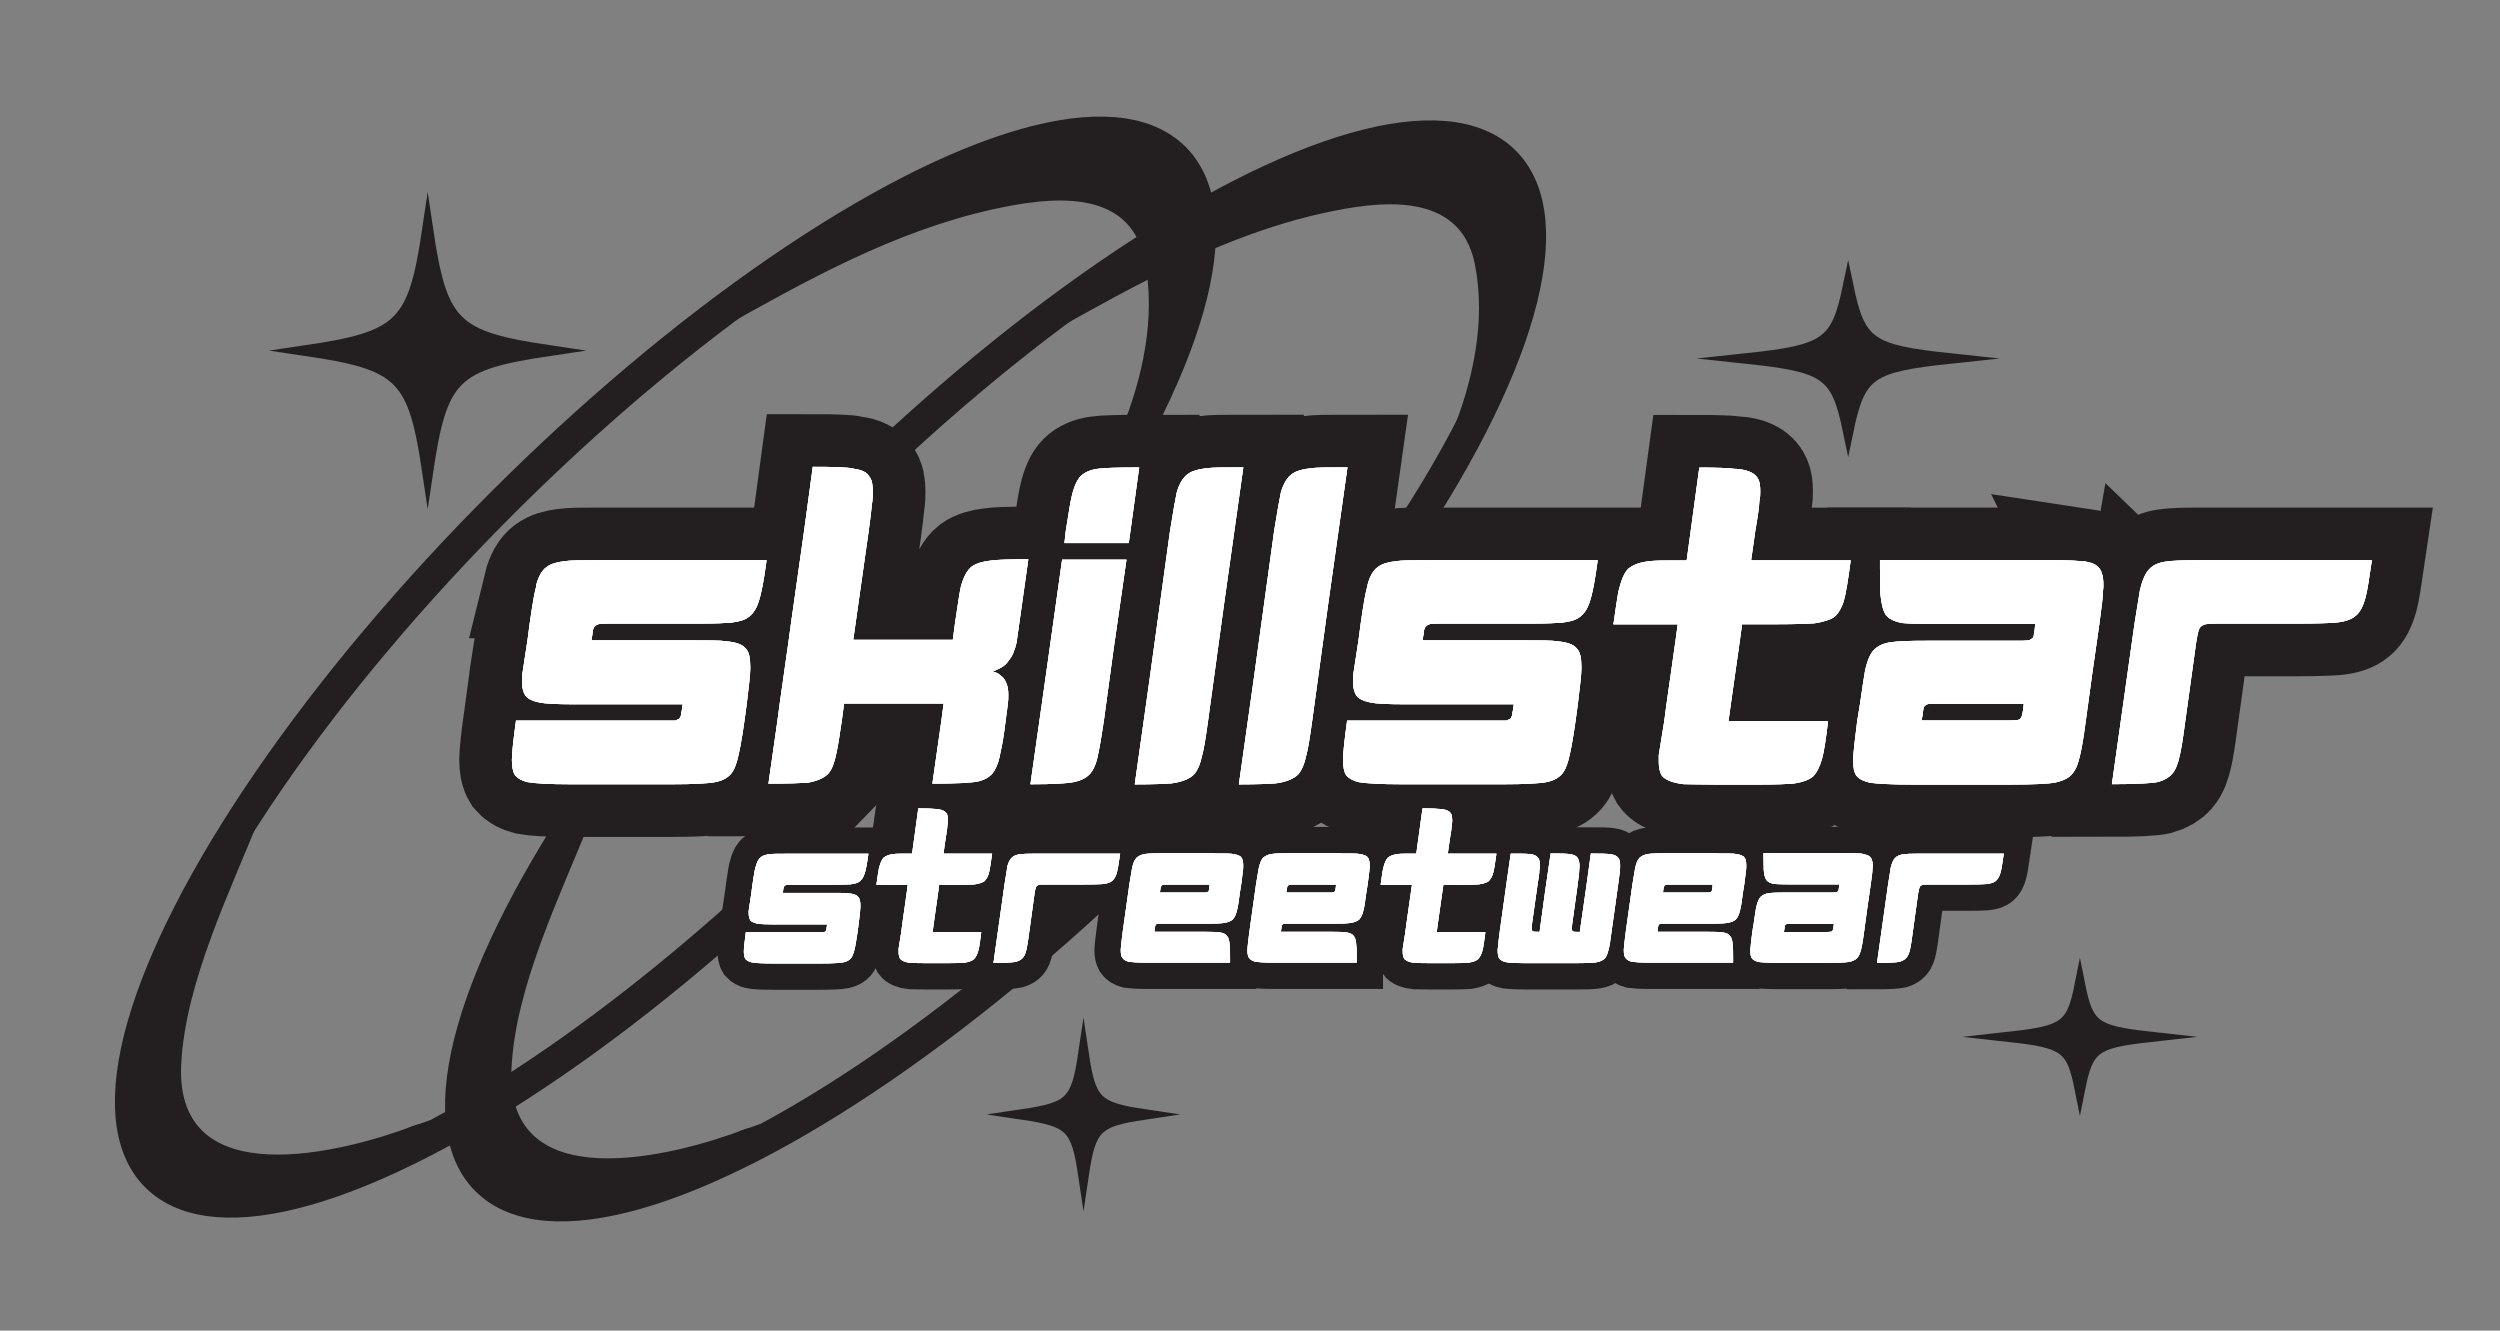 <?xml version="1.0" encoding="UTF-8"?>
<svg xmlns="http://www.w3.org/2000/svg" version="1.1" viewBox="0 0 237.45 126.38">
  <rect x="0" y="0" width="237.45" height="126.38" fill="#808080" stroke="none"/>
  <!-- Generator: Adobe Illustrator 29.1.0, SVG Export Plug-In . SVG Version: 2.1.0 Build 142)  -->
  <defs>
    <style>
      .st0 {
        stroke-width: 10px;
      }

      .st0, .st1, .st2, .st3 {
        fill: none;
        stroke: #231f20;
      }

      .st4 {
        fill: #fff;
      }

      .st5 {
        fill: #231f20;
      }

      .st1 {
        stroke-width: 5px;
      }

      .st2 {
        stroke-width: 3px;
      }

      .st2, .st3 {
        stroke-miterlimit: 10;
      }
    </style>
  </defs>
  <g id="Layer_2">
    <ellipse class="st2" cx="63.2" cy="63.36" rx="68.38" ry="21.98" transform="translate(-26.29 63.25) rotate(-45)"/>
    <path class="st5" d="M108.62,41.62c2.8-6.86,6.17-23.69-5.02-25.01-12.48-1.46-26.12,6.93-36.45,12.75-1.26.71-.13,2.65,1.14,1.94,8.23-4.63,16.59-9.31,25.9-11.39,5.42-1.21,13.09-2.21,14.52,4.77,1.11,5.46-.19,11.27-2.26,16.33-.55,1.34,1.63,1.92,2.17.6h0Z"/>
    <path class="st5" d="M39.42,106.88c-6.79,2.6-22.8,6.69-22.21-5.75.37-7.82,4.66-16.46,7.53-23.69.53-1.35-1.64-1.93-2.17-.6-2.36,5.94-4.53,11.95-6.4,18.06-1.31,4.27-2.44,8.31.36,12.24,5.56,7.8,16.12,4.73,23.49,1.91,1.34-.51.76-2.69-.6-2.17h0Z"/>
    <path class="st5" d="M39.62,109.2l1.61-.56c.55-.19.98-.78.79-1.38-.18-.55-.79-.99-1.38-.79l-1.61.56c-.55.19-.98.78-.79,1.38.18.55.79.99,1.38.79h0Z"/>
    <path class="st5" d="M26.38,111.08c-5.71.54-11.65-.16-11.39-7.42.15-4.08,1.33-8.29,2.45-12.2.4-1.39-1.77-1.99-2.17-.6-1.41,4.91-4.04,12.57-1.9,17.66s8.22,5.26,13.01,4.81c1.43-.13,1.44-2.39,0-2.25h0Z"/>
    <path class="st5" d="M21.38,109.85c-2.99.04-6.09-3.45-5.96-6.37.07-1.45-2.18-1.44-2.25,0-.2,4.14,4.02,8.67,8.21,8.62,1.45-.02,1.45-2.27,0-2.25h0Z"/>
    <path class="st5" d="M112.4,29.05c1.58-4.19-1.13-10.35-4.85-12.69-5.09-3.19-13.1-.99-18.23.97-1.34.51-.76,2.69.6,2.17,3.82-1.46,7.88-2.47,12-2.29,5.03.22,10.31,5.94,8.31,11.24-.51,1.36,1.66,1.94,2.17.6h0Z"/>
    <path class="st5" d="M97.55,16.98c3.06-.93,6.45-1.96,9.39-.06,2.59,1.68,3.84,4.75,4.88,7.49.51,1.34,2.69.76,2.17-.6-1.27-3.33-2.78-6.85-5.92-8.84-3.48-2.2-7.44-1.29-11.12-.17-1.38.42-.79,2.59.6,2.17h0Z"/>
    <path class="st5" d="M113.7,20.58c-.85-3.48-3.29-6.18-6.58-7.54-1.34-.55-1.92,1.62-.6,2.17,2.55,1.06,4.36,3.32,5.01,5.97.34,1.41,2.51.81,2.17-.6h0Z"/>
  </g>
  <g id="Layer_3">
    <ellipse class="st2" cx="94.56" cy="63.72" rx="68.38" ry="21.98" transform="translate(-17.36 85.53) rotate(-45)"/>
    <path class="st5" d="M139.98,41.98c2.8-6.86,6.17-23.69-5.02-25.01-12.48-1.46-26.12,6.93-36.45,12.75-1.26.71-.13,2.65,1.14,1.94,8.23-4.63,16.59-9.31,25.9-11.39,5.42-1.21,13.09-2.21,14.52,4.77,1.11,5.46-.19,11.27-2.26,16.33-.55,1.34,1.63,1.92,2.17.6h0Z"/>
    <path class="st5" d="M70.79,107.24c-6.79,2.6-22.8,6.69-22.21-5.75.37-7.82,4.66-16.46,7.53-23.69.53-1.35-1.64-1.93-2.17-.6-2.36,5.94-4.53,11.95-6.4,18.06-1.31,4.27-2.44,8.31.36,12.24,5.56,7.8,16.12,4.73,23.49,1.91,1.34-.51.76-2.69-.6-2.17h0Z"/>
    <path class="st5" d="M70.98,109.56l1.61-.56c.55-.19.98-.78.79-1.38-.18-.55-.79-.99-1.38-.79l-1.61.56c-.55.19-.98.78-.79,1.38.18.55.79.99,1.38.79h0Z"/>
    <path class="st5" d="M57.74,111.44c-5.71.54-11.65-.16-11.39-7.42.15-4.08,1.33-8.29,2.45-12.2.4-1.39-1.77-1.99-2.17-.6-1.41,4.91-4.04,12.57-1.9,17.66s8.22,5.26,13.01,4.81c1.43-.13,1.44-2.39,0-2.25h0Z"/>
    <path class="st5" d="M52.74,110.21c-2.99.04-6.09-3.45-5.96-6.37.07-1.45-2.18-1.44-2.25,0-.2,4.14,4.02,8.67,8.21,8.62,1.45-.02,1.45-2.27,0-2.25h0Z"/>
    <path class="st5" d="M143.76,29.41c1.58-4.19-1.13-10.35-4.85-12.69-5.09-3.19-13.1-.99-18.23.97-1.34.51-.76,2.69.6,2.17,3.82-1.46,7.88-2.47,12-2.29,5.03.22,10.31,5.94,8.31,11.24-.51,1.36,1.66,1.94,2.17.6h0Z"/>
    <path class="st5" d="M128.91,17.34c3.06-.93,6.45-1.96,9.39-.06,2.59,1.68,3.84,4.75,4.88,7.49.51,1.34,2.69.76,2.17-.6-1.27-3.33-2.78-6.85-5.92-8.84-3.48-2.2-7.44-1.29-11.12-.17-1.38.42-.79,2.59.6,2.17h0Z"/>
    <path class="st5" d="M145.06,20.94c-.85-3.48-3.29-6.18-6.58-7.54-1.34-.55-1.92,1.62-.6,2.17,2.55,1.06,4.36,3.32,5.01,5.97.34,1.41,2.51.81,2.17-.6h0Z"/>
  </g>
  <g id="Layer_4">
    <g>
      <path class="st5" d="M52.27,33.3c-9.18,1.36-10.29,2.47-11.65,11.65-1.36-9.18-2.47-10.29-11.65-11.65,9.18-1.36,10.29-2.47,11.65-11.65,1.36,9.18,2.47,10.29,11.65,11.65Z"/>
      <path class="st3" d="M52.27,33.3c-9.18,1.36-10.29,2.47-11.65,11.65-1.36-9.18-2.47-10.29-11.65-11.65,9.18-1.36,10.29-2.47,11.65-11.65,1.36,9.18,2.47,10.29,11.65,11.65Z"/>
    </g>
    <g>
      <path class="st5" d="M108.71,105.85c-4.57.68-5.12,1.23-5.8,5.8-.68-4.57-1.23-5.12-5.8-5.8,4.57-.68,5.12-1.23,5.8-5.8.68,4.57,1.23,5.12,5.8,5.8Z"/>
      <path class="st3" d="M108.71,105.85c-4.57.68-5.12,1.23-5.8,5.8-.68-4.57-1.23-5.12-5.8-5.8,4.57-.68,5.12-1.23,5.8-5.8.68,4.57,1.23,5.12,5.8,5.8Z"/>
    </g>
    <g>
      <path class="st5" d="M185.21,34.05c-7.62.81-8.54,1.46-9.67,6.9-1.13-5.44-2.05-6.09-9.67-6.9,7.62-.81,8.54-1.46,9.67-6.9,1.13,5.44,2.05,6.09,9.67,6.9Z"/>
      <path class="st3" d="M185.21,34.05c-7.62.81-8.54,1.46-9.67,6.9-1.13-5.44-2.05-6.09-9.67-6.9,7.62-.81,8.54-1.46,9.67-6.9,1.13,5.44,2.05,6.09,9.67,6.9Z"/>
    </g>
    <g>
      <path class="st5" d="M204.18,98.48c-5.22.58-5.85,1.05-6.63,4.96-.78-3.91-1.41-4.38-6.63-4.96,5.22-.58,5.85-1.05,6.63-4.96.78,3.91,1.41,4.38,6.63,4.96Z"/>
      <path class="st3" d="M204.18,98.48c-5.22.58-5.85,1.05-6.63,4.96-.78-3.91-1.41-4.38-6.63-4.96,5.22-.58,5.85-1.05,6.63-4.96.78,3.91,1.41,4.38,6.63,4.96Z"/>
    </g>
  </g>
  <g id="Layer_5">
    <g>
      <g>
        <g>
          <path d="M50.92,55.62c.21-.86.56-1.46.99-1.76.39-.3.95-.47,1.72-.56.6-.09,1.68-.09,3.23-.09h15.95c-.26,1.98-.52,3.27-.73,3.87-.26.86-.69,1.42-1.29,1.72-.34.17-.77.26-1.38.34-.52.04-1.5.09-2.88.09h-8.43c-.6,0-1.03,0-1.2.04-.17.04-.34.13-.43.26-.09.09-.13.22-.17.39,0,.13-.04.43-.13.9h9.46c1.72,0,2.84,0,3.35.09.95.09,1.55.3,1.85.69.3.3.43.86.43,1.68v.26c0,.52-.13,1.63-.34,3.35l-.21,1.55c-.26,1.89-.52,3.18-.69,3.78-.17.6-.34.99-.6,1.29-.34.39-.82.64-1.46.77-.6.13-2.02.21-4.21.21h-9.46c-2.24,0-3.61-.09-4.21-.21-.52-.13-.9-.34-1.16-.64-.21-.34-.3-.82-.3-1.46,0-.6.13-1.85.39-3.74h15.14c.17-.09.3-.13.39-.21.09-.13.17-.3.17-.52.04-.17.09-.43.13-.82h-10.53c-1.16,0-2.02-.04-2.54-.09-.86-.09-1.42-.3-1.76-.6-.26-.3-.43-.77-.43-1.46v-.52c.09-.6.26-1.72.52-3.4l.21-1.59c.26-1.85.47-3.05.64-3.61Z"/>
          <path d="M81.1,44.53c.77.09,1.25.34,1.46.73.26.3.34.77.34,1.46,0,.3,0,.69-.09,1.2-.04.43-.13,1.29-.3,2.49l-.39,2.75-.86,6.06-.22,1.55h9.46l.21-1.59c.26-1.76.43-2.92.56-3.48.26-.95.6-1.55,1.03-1.89.43-.3.99-.47,1.76-.56.6-.09,1.81-.13,3.61-.13l-1.08,7.65c-.04.34-.13.69-.26.99-.09.34-.26.64-.47.9-.17.26-.34.47-.6.64s-.6.34-.99.47c.34.09.6.22.77.39.26.17.43.43.56.77.13.3.17.65.17,1.08,0,.26,0,.52-.04.82l-.21,1.59c-.17,1.42-.34,2.41-.47,2.92-.13.82-.34,1.42-.6,1.85-.3.52-.82.86-1.55,1.03-.6.13-2.06.21-4.34.21l.86-6.02.21-1.59h-9.46l-.21,1.59c-.22,1.55-.39,2.58-.52,3.14-.17.86-.39,1.46-.73,1.89-.39.43-1.03.73-1.98.9-.6.04-1.85.09-3.74.09l.86-6.02.21-1.59.86-6.06.21-1.55.86-6.06.39-2.75.82-6.06c2.02,0,3.31.04,3.87.17Z"/>
          <path d="M106.99,53.17l-1.25,8.69-.9,6.62c-.22,1.46-.39,2.49-.52,3.05-.13.77-.34,1.33-.6,1.72-.34.52-.9.86-1.72,1.03-.6.13-1.98.21-4.13.21l1.55-10.92,1.46-10.41h6.11ZM107.21,51.58h-6.11l.13-1.16c.26-1.63.43-2.75.56-3.27.22-.95.52-1.59.86-1.93s.9-.6,1.59-.69c.6-.09,1.94-.13,3.96-.13l-.99,7.18Z"/>
          <path d="M116.24,57.51l-1.5,10.96c-.22,1.59-.39,2.67-.56,3.27-.17.82-.43,1.42-.77,1.81-.43.43-1.16.73-2.19.86-.56.04-1.72.09-3.44.09l1.33-9.42,2.02-14.66c.3-1.89.52-3.1.64-3.66.26-.9.65-1.5,1.16-1.81.39-.26.95-.39,1.63-.47.6-.09,1.81-.09,3.53-.09l-1.85,13.12Z"/>
          <path d="M126.13,57.51l-1.5,10.96c-.22,1.59-.39,2.67-.56,3.27-.17.82-.43,1.42-.77,1.81-.43.43-1.16.73-2.19.86-.56.04-1.72.09-3.44.09l1.33-9.42,2.02-14.66c.3-1.89.52-3.1.64-3.66.26-.9.65-1.5,1.16-1.81.39-.26.95-.39,1.63-.47.6-.09,1.81-.09,3.53-.09l-1.85,13.12Z"/>
          <path d="M129.87,55.62c.21-.86.56-1.46.99-1.76.39-.3.95-.47,1.72-.56.6-.09,1.68-.09,3.22-.09h15.95c-.26,1.98-.52,3.27-.73,3.87-.26.86-.69,1.42-1.29,1.72-.34.17-.77.26-1.38.34-.52.04-1.5.09-2.88.09h-8.43c-.6,0-1.03,0-1.2.04s-.34.13-.43.26c-.09.09-.13.22-.17.39,0,.13-.04.43-.13.9h9.46c1.72,0,2.84,0,3.35.09.95.09,1.55.3,1.85.69.3.3.43.86.43,1.68v.26c0,.52-.13,1.63-.34,3.35l-.21,1.55c-.26,1.89-.52,3.18-.69,3.78-.17.6-.34.99-.6,1.29-.34.39-.82.64-1.46.77-.6.13-2.02.21-4.21.21h-9.46c-2.24,0-3.61-.09-4.21-.21-.52-.13-.9-.34-1.16-.64-.21-.34-.3-.82-.3-1.46,0-.6.13-1.85.39-3.74h15.14c.17-.09.3-.13.39-.21.09-.13.17-.3.17-.52.04-.17.09-.43.13-.82h-10.54c-1.16,0-2.02-.04-2.54-.09-.86-.09-1.42-.3-1.76-.6-.26-.3-.43-.77-.43-1.46v-.52c.09-.6.26-1.72.52-3.4l.21-1.59c.26-1.85.47-3.05.65-3.61Z"/>
          <path d="M164.87,44.53c1.2.09,1.89.43,2.15,1.03.13.26.17.65.17,1.12,0,.26,0,.56-.09.95,0,.39-.13,1.33-.39,2.84l-.39,2.75h9.46c-.26,1.98-.47,3.22-.65,3.83-.21.69-.52,1.2-.9,1.55-.39.26-1.03.47-1.89.6-.56.04-1.72.09-3.53.09h-3.35l-.21,1.55-.86,6.06-.22,1.59h9.46c-.21,1.76-.39,2.92-.56,3.53-.21.77-.52,1.38-.86,1.72-.39.34-1.03.56-1.89.69-.56.04-1.68.09-3.35.09h-3.91c-1.5,0-2.54-.04-3.14-.04-1.12-.13-1.81-.43-2.11-.86-.17-.3-.26-.73-.26-1.25v-.65c.09-.56.26-1.63.52-3.22l.21-1.59.86-6.06.21-1.55h-6.11c.21-1.55.39-2.58.47-3.1.26-1.08.56-1.81.95-2.19.43-.34,1.03-.6,1.89-.69.56-.09,1.46-.09,2.75-.09h.9l1.2-8.82c1.63,0,2.79.04,3.44.13Z"/>
          <path d="M197.85,53.3c.6.09,1.03.21,1.29.43.43.3.64.9.64,1.81,0,.17,0,.34-.04.6,0,.52-.13,1.55-.34,3.1l-.69,4.82-.6,4.39c-.26,2.06-.52,3.35-.73,3.96-.17.6-.47,1.07-.86,1.38-.34.26-.82.43-1.42.56-.6.09-1.98.17-4.13.17h-9.33c-2.06,0-3.4-.09-4-.17-.6-.13-1.03-.34-1.29-.64-.26-.34-.34-.82-.34-1.5v-.26c.04-.6.17-1.76.39-3.48l.26-1.59c.21-1.55.39-2.58.47-3.1.21-1.03.52-1.72.86-2.06.39-.39.95-.65,1.68-.73.6-.09,1.72-.13,3.31-.13h8.99c.34,0,.6-.04.69-.04.17-.04.3-.13.39-.21.09-.09.13-.21.13-.39.04-.17.09-.47.13-.95h-9.46c-1.55,0-2.62-.04-3.14-.09-.77-.13-1.29-.39-1.59-.77-.26-.39-.43-1.03-.52-1.98,0-.52-.04-1.38-.04-2.49v-.73h16.64c1.25,0,2.15.04,2.67.13ZM183.1,66.89c-.13,0-.21.09-.3.17s-.13.3-.17.64c0,.13-.04.39-.13.73h8.43c.34,0,.6-.04.69-.04.17-.04.26-.09.3-.17.09-.09.13-.26.17-.43s.09-.47.13-.95h-8.47c-.34,0-.56,0-.65.04Z"/>
          <path d="M203.27,56.01c.21-.95.52-1.59.86-1.94.34-.39.9-.64,1.59-.73.6-.09,1.59-.13,3.05-.13h16.51c-.26,1.76-.43,2.92-.6,3.53-.22.82-.52,1.42-.95,1.76-.39.34-1.03.56-1.94.64-.56.04-1.72.09-3.53.09h-7.31c-.65,0-1.08,0-1.29.04-.21,0-.39.09-.52.17-.17.09-.26.26-.34.52-.04.17-.13.52-.21,1.07l-1.03,7.44c-.21,1.63-.39,2.71-.52,3.27-.17.77-.39,1.38-.73,1.76-.3.34-.73.6-1.33.77-.6.13-2.06.21-4.39.21l2.15-15.26c.26-1.63.43-2.71.52-3.22Z"/>
        </g>
        <g>
          <path class="st0" d="M50.92,55.62c.21-.86.56-1.46.99-1.76.39-.3.95-.47,1.72-.56.6-.09,1.68-.09,3.23-.09h15.95c-.26,1.98-.52,3.27-.73,3.87-.26.86-.69,1.42-1.29,1.72-.34.17-.77.26-1.38.34-.52.04-1.5.09-2.88.09h-8.43c-.6,0-1.03,0-1.2.04-.17.04-.34.13-.43.26-.09.09-.13.22-.17.39,0,.13-.04.43-.13.9h9.46c1.72,0,2.84,0,3.35.09.95.09,1.55.3,1.85.69.3.3.43.86.43,1.68v.26c0,.52-.13,1.63-.34,3.35l-.21,1.55c-.26,1.89-.52,3.18-.69,3.78-.17.6-.34.99-.6,1.29-.34.39-.82.64-1.46.77-.6.13-2.02.21-4.21.21h-9.46c-2.24,0-3.61-.09-4.21-.21-.52-.13-.9-.34-1.16-.64-.21-.34-.3-.82-.3-1.46,0-.6.13-1.85.39-3.74h15.14c.17-.09.3-.13.39-.21.09-.13.17-.3.17-.52.04-.17.09-.43.13-.82h-10.53c-1.16,0-2.02-.04-2.54-.09-.86-.09-1.42-.3-1.76-.6-.26-.3-.43-.77-.43-1.46v-.52c.09-.6.26-1.72.52-3.4l.21-1.59c.26-1.85.47-3.05.64-3.61Z"/>
          <path class="st0" d="M81.1,44.53c.77.09,1.25.34,1.46.73.26.3.34.77.34,1.46,0,.3,0,.69-.09,1.2-.04.43-.13,1.29-.3,2.49l-.39,2.75-.86,6.06-.22,1.55h9.46l.21-1.59c.26-1.76.43-2.92.56-3.48.26-.95.6-1.55,1.03-1.89.43-.3.99-.47,1.76-.56.6-.09,1.81-.13,3.61-.13l-1.08,7.65c-.04.34-.13.69-.26.99-.09.34-.26.64-.47.9-.17.26-.34.47-.6.64s-.6.34-.99.47c.34.09.6.22.77.39.26.17.43.43.56.77.13.3.17.65.17,1.08,0,.26,0,.52-.04.82l-.21,1.59c-.17,1.42-.34,2.41-.47,2.92-.13.82-.34,1.42-.6,1.85-.3.52-.82.86-1.55,1.03-.6.13-2.06.21-4.34.21l.86-6.02.21-1.59h-9.46l-.21,1.59c-.22,1.55-.39,2.58-.52,3.14-.17.86-.39,1.46-.73,1.89-.39.43-1.03.73-1.98.9-.6.04-1.85.09-3.74.09l.86-6.02.21-1.59.86-6.06.21-1.55.86-6.06.39-2.75.82-6.06c2.02,0,3.31.04,3.87.17Z"/>
          <path class="st0" d="M106.99,53.17l-1.25,8.69-.9,6.62c-.22,1.46-.39,2.49-.52,3.05-.13.77-.34,1.33-.6,1.72-.34.52-.9.86-1.72,1.03-.6.13-1.98.21-4.13.21l1.55-10.92,1.46-10.41h6.11ZM107.21,51.58h-6.11l.13-1.16c.26-1.63.43-2.75.56-3.27.22-.95.52-1.59.86-1.93s.9-.6,1.59-.69c.6-.09,1.94-.13,3.96-.13l-.99,7.18Z"/>
          <path class="st0" d="M116.24,57.51l-1.5,10.96c-.22,1.59-.39,2.67-.56,3.27-.17.82-.43,1.42-.77,1.81-.43.43-1.16.73-2.19.86-.56.04-1.72.09-3.44.09l1.33-9.42,2.02-14.66c.3-1.89.52-3.1.64-3.66.26-.9.65-1.5,1.16-1.81.39-.26.95-.39,1.63-.47.6-.09,1.81-.09,3.53-.09l-1.85,13.12Z"/>
          <path class="st0" d="M126.13,57.51l-1.5,10.96c-.22,1.59-.39,2.67-.56,3.27-.17.82-.43,1.42-.77,1.81-.43.43-1.16.73-2.19.86-.56.04-1.72.09-3.44.09l1.33-9.42,2.02-14.66c.3-1.89.52-3.1.64-3.66.26-.9.65-1.5,1.16-1.81.39-.26.95-.39,1.63-.47.6-.09,1.81-.09,3.53-.09l-1.85,13.12Z"/>
          <path class="st0" d="M129.87,55.62c.21-.86.56-1.46.99-1.76.39-.3.95-.47,1.72-.56.6-.09,1.68-.09,3.22-.09h15.95c-.26,1.98-.52,3.27-.73,3.87-.26.86-.69,1.42-1.29,1.72-.34.17-.77.26-1.38.34-.52.04-1.5.09-2.88.09h-8.43c-.6,0-1.03,0-1.2.04s-.34.13-.43.26c-.09.09-.13.22-.17.39,0,.13-.04.43-.13.9h9.46c1.72,0,2.84,0,3.35.09.95.09,1.55.3,1.85.69.3.3.43.86.43,1.68v.26c0,.52-.13,1.63-.34,3.35l-.21,1.55c-.26,1.89-.52,3.18-.69,3.78-.17.6-.34.99-.6,1.29-.34.39-.82.64-1.46.77-.6.13-2.02.21-4.21.21h-9.46c-2.24,0-3.61-.09-4.21-.21-.52-.13-.9-.34-1.16-.64-.21-.34-.3-.82-.3-1.46,0-.6.13-1.85.39-3.74h15.14c.17-.09.3-.13.39-.21.09-.13.17-.3.17-.52.04-.17.09-.43.13-.82h-10.54c-1.16,0-2.02-.04-2.54-.09-.86-.09-1.42-.3-1.76-.6-.26-.3-.43-.77-.43-1.46v-.52c.09-.6.26-1.72.52-3.4l.21-1.59c.26-1.85.47-3.05.65-3.61Z"/>
          <path class="st0" d="M164.87,44.53c1.2.09,1.89.43,2.15,1.03.13.26.17.65.17,1.12,0,.26,0,.56-.09.95,0,.39-.13,1.33-.39,2.84l-.39,2.75h9.46c-.26,1.98-.47,3.22-.65,3.83-.21.69-.52,1.2-.9,1.55-.39.26-1.03.47-1.89.6-.56.04-1.72.09-3.53.09h-3.35l-.21,1.55-.86,6.06-.22,1.59h9.46c-.21,1.76-.39,2.92-.56,3.53-.21.77-.52,1.38-.86,1.72-.39.34-1.03.56-1.89.69-.56.04-1.68.09-3.35.09h-3.91c-1.5,0-2.54-.04-3.14-.04-1.12-.13-1.81-.43-2.11-.86-.17-.3-.26-.73-.26-1.25v-.65c.09-.56.26-1.63.52-3.22l.21-1.59.86-6.06.21-1.55h-6.11c.21-1.55.39-2.58.47-3.1.26-1.08.56-1.81.95-2.19.43-.34,1.03-.6,1.89-.69.56-.09,1.46-.09,2.75-.09h.9l1.2-8.82c1.63,0,2.79.04,3.44.13Z"/>
          <path class="st0" d="M197.85,53.3c.6.09,1.03.21,1.29.43.43.3.64.9.64,1.81,0,.17,0,.34-.04.6,0,.52-.13,1.55-.34,3.1l-.69,4.82-.6,4.39c-.26,2.06-.52,3.35-.73,3.96-.17.6-.47,1.07-.86,1.38-.34.26-.82.43-1.42.56-.6.09-1.98.17-4.13.17h-9.33c-2.06,0-3.4-.09-4-.17-.6-.13-1.03-.34-1.29-.64-.26-.34-.34-.82-.34-1.5v-.26c.04-.6.17-1.76.39-3.48l.26-1.59c.21-1.55.39-2.58.47-3.1.21-1.03.52-1.72.86-2.06.39-.39.95-.65,1.68-.73.6-.09,1.72-.13,3.31-.13h8.99c.34,0,.6-.04.69-.04.17-.04.3-.13.39-.21.09-.09.13-.21.13-.39.04-.17.09-.47.13-.95h-9.46c-1.55,0-2.62-.04-3.14-.09-.77-.13-1.29-.39-1.59-.77-.26-.39-.43-1.03-.52-1.98,0-.52-.04-1.38-.04-2.49v-.73h16.64c1.25,0,2.15.04,2.67.13ZM183.1,66.89c-.13,0-.21.09-.3.17s-.13.3-.17.64c0,.13-.04.39-.13.73h8.43c.34,0,.6-.04.69-.04.17-.04.26-.09.3-.17.09-.09.13-.26.17-.43s.09-.47.13-.95h-8.47c-.34,0-.56,0-.65.04Z"/>
          <path class="st0" d="M203.27,56.01c.21-.95.52-1.59.86-1.94.34-.39.9-.64,1.59-.73.6-.09,1.59-.13,3.05-.13h16.51c-.26,1.76-.43,2.92-.6,3.53-.22.82-.52,1.42-.95,1.76-.39.34-1.03.56-1.94.64-.56.04-1.72.09-3.53.09h-7.31c-.65,0-1.08,0-1.29.04-.21,0-.39.09-.52.17-.17.09-.26.26-.34.52-.04.17-.13.52-.21,1.07l-1.03,7.44c-.21,1.63-.39,2.71-.52,3.27-.17.77-.39,1.38-.73,1.76-.3.34-.73.6-1.33.77-.6.13-2.06.21-4.39.21l2.15-15.26c.26-1.63.43-2.71.52-3.22Z"/>
        </g>
      </g>
      <g>
        <g>
          <path d="M71.8,82.26c.1-.42.27-.71.48-.86.19-.15.46-.23.84-.27.29-.04.82-.04,1.57-.04h7.79c-.13.97-.25,1.6-.36,1.89-.13.42-.34.69-.63.84-.17.08-.38.13-.67.17-.25.02-.73.04-1.41.04h-4.12c-.29,0-.5,0-.59.02-.08.02-.17.06-.21.13-.04.04-.06.1-.08.19,0,.06-.02.21-.06.44h4.62c.84,0,1.39,0,1.64.04.46.04.76.15.9.34.15.15.21.42.21.82v.13c0,.25-.06.8-.17,1.64l-.1.76c-.13.92-.25,1.55-.34,1.85s-.17.48-.29.63c-.17.19-.4.32-.71.38-.29.06-.99.11-2.06.11h-4.62c-1.09,0-1.76-.04-2.06-.11-.25-.06-.44-.17-.57-.31-.1-.17-.15-.4-.15-.71,0-.29.06-.9.19-1.83h7.39c.08-.04.15-.06.19-.1.04-.06.08-.15.08-.25.02-.08.04-.21.06-.4h-5.14c-.57,0-.99-.02-1.24-.04-.42-.04-.69-.15-.86-.29-.13-.15-.21-.38-.21-.71v-.25c.04-.29.13-.84.25-1.66l.1-.78c.13-.9.23-1.49.31-1.76Z"/>
          <path d="M88.9,76.84c.59.04.92.21,1.05.5.06.13.08.32.08.55,0,.13,0,.27-.04.46,0,.19-.06.65-.19,1.39l-.19,1.34h4.62c-.13.97-.23,1.58-.31,1.87-.1.34-.25.59-.44.76-.19.13-.5.23-.92.29-.27.02-.84.04-1.72.04h-1.64l-.1.76-.42,2.96-.1.78h4.62c-.1.86-.19,1.43-.27,1.72-.1.38-.25.67-.42.84-.19.17-.5.27-.92.34-.27.02-.82.04-1.64.04h-1.91c-.73,0-1.24-.02-1.53-.02-.55-.06-.88-.21-1.03-.42-.08-.15-.13-.36-.13-.61v-.32c.04-.27.13-.8.25-1.57l.1-.78.42-2.96.1-.76h-2.98c.1-.76.19-1.26.23-1.51.13-.53.27-.88.46-1.07.21-.17.5-.29.92-.34.27-.04.71-.04,1.34-.04h.44l.59-4.3c.8,0,1.36.02,1.68.06Z"/>
          <path d="M95.64,82.45c.1-.46.25-.78.42-.95.17-.19.44-.31.78-.36.29-.04.78-.06,1.49-.06h8.06c-.13.86-.21,1.43-.29,1.72-.1.4-.25.69-.46.86-.19.17-.5.27-.94.31-.27.02-.84.04-1.72.04h-3.57c-.31,0-.52,0-.63.02-.1,0-.19.04-.25.08-.08.04-.13.13-.17.25-.02.08-.06.25-.1.52l-.5,3.63c-.1.8-.19,1.32-.25,1.6-.08.38-.19.67-.36.86-.15.17-.36.29-.65.38-.29.06-1.01.11-2.14.11l1.05-7.45c.13-.8.21-1.32.25-1.57Z"/>
          <path d="M115.33,81.06c.76,0,1.26,0,1.51.02.46.04.78.13.95.25.21.15.29.44.29.86,0,.13,0,.27-.02.46-.02.23-.08.67-.17,1.34l-.13.8c-.1.84-.19,1.39-.27,1.66-.08.4-.23.69-.4.88-.19.17-.48.29-.9.34-.27.04-.78.06-1.51.06h-4.41c-.15,0-.25,0-.32.02-.06,0-.13.02-.17.06s-.06.13-.08.25c0,.06-.02.21-.06.44h4.62c.82,0,1.34.02,1.57.06.34.04.57.15.69.31.17.17.25.46.27.92.04.25.04.67.04,1.3v.34h-7.94c-.84,0-1.39-.04-1.68-.08-.29-.08-.5-.21-.63-.4-.08-.15-.13-.36-.13-.65v-.15c.02-.29.08-.84.19-1.68l.63-4.49c.13-.76.21-1.24.25-1.49.1-.5.25-.86.44-1.03.21-.19.5-.32.88-.36.29-.04.92-.06,1.89-.06h4.58ZM110.44,84.04s-.08.04-.13.08c-.02.04-.04.1-.08.19,0,.06-.02.21-.06.46h4.35c.13-.02.21-.06.25-.1s.06-.08.06-.17c.02-.08.04-.25.06-.48h-4.09c-.19,0-.31,0-.36.02Z"/>
          <path d="M127.35,81.06c.76,0,1.26,0,1.51.02.46.04.78.13.94.25.21.15.29.44.29.86,0,.13,0,.27-.02.46-.02.23-.08.67-.17,1.34l-.13.8c-.11.84-.19,1.39-.27,1.66-.08.4-.23.69-.4.88-.19.17-.48.29-.9.34-.27.04-.78.06-1.51.06h-4.41c-.15,0-.25,0-.31.02-.06,0-.13.02-.17.06s-.06.13-.08.25c0,.06-.02.21-.06.44h4.62c.82,0,1.34.02,1.58.06.34.04.57.15.69.31.17.17.25.46.27.92.04.25.04.67.04,1.3v.34h-7.94c-.84,0-1.39-.04-1.68-.08-.29-.08-.5-.21-.63-.4-.08-.15-.13-.36-.13-.65v-.15c.02-.29.08-.84.19-1.68l.63-4.49c.13-.76.21-1.24.25-1.49.11-.5.25-.86.44-1.03.21-.19.5-.32.88-.36.29-.04.92-.06,1.89-.06h4.58ZM122.45,84.04s-.08.04-.13.08c-.02.04-.04.1-.08.19,0,.06-.02.21-.06.46h4.35c.13-.02.21-.06.25-.1s.06-.08.06-.17c.02-.08.04-.25.06-.48h-4.09c-.19,0-.32,0-.36.02Z"/>
          <path d="M136.8,76.84c.59.04.92.21,1.05.5.06.13.08.32.08.55,0,.13,0,.27-.04.46,0,.19-.06.65-.19,1.39l-.19,1.34h4.62c-.13.97-.23,1.58-.32,1.87-.1.34-.25.59-.44.76-.19.13-.5.23-.92.29-.27.02-.84.04-1.72.04h-1.64l-.11.76-.42,2.96-.1.78h4.62c-.11.86-.19,1.43-.27,1.72-.1.38-.25.67-.42.84-.19.17-.5.27-.92.34-.27.02-.82.04-1.64.04h-1.91c-.74,0-1.24-.02-1.53-.02-.55-.06-.88-.21-1.03-.42-.08-.15-.13-.36-.13-.61v-.32c.04-.27.13-.8.25-1.57l.1-.78.42-2.96.11-.76h-2.98c.1-.76.19-1.26.23-1.51.13-.53.27-.88.46-1.07.21-.17.5-.29.92-.34.27-.04.71-.04,1.34-.04h.44l.59-4.3c.8,0,1.36.02,1.68.06Z"/>
          <path d="M145.22,81.1c.4.04.67.15.82.31.17.17.21.4.21.78,0,.13,0,.29-.04.5,0,.23-.06.67-.17,1.3l-.53,3.76c-.02.21-.04.36-.04.44s.02.15.04.19c.04.04.08.08.17.11.08,0,.25.02.55.02l.55-4.01.5-3.44c.92,0,1.51.02,1.79.06.42.04.69.19.82.44.08.17.13.4.13.69,0,.08,0,.19-.02.32,0,.25-.06.71-.15,1.43l-.52,3.74c-.02.19-.04.31-.04.4,0,.11,0,.19.02.23.04.06.11.1.19.13.08,0,.27.02.55.02l.61-4.24.44-3.21c.94,0,1.55.02,1.83.06.4.04.65.17.78.36.13.15.17.38.17.71v.13c0,.25-.06.82-.19,1.7l-.63,4.49c-.1.82-.19,1.37-.27,1.64-.08.36-.19.63-.32.82-.19.23-.5.38-.97.44-.29.04-.9.06-1.85.06h-4.64c-.97,0-1.6-.04-1.89-.08-.38-.06-.63-.21-.76-.42-.06-.17-.11-.38-.11-.65v-.1c.02-.29.08-.86.19-1.7l.63-4.51.42-2.94c.88,0,1.47,0,1.74.04Z"/>
          <path d="M163.11,81.06c.76,0,1.26,0,1.51.02.46.04.78.13.95.25.21.15.29.44.29.86,0,.13,0,.27-.02.46-.02.23-.08.67-.17,1.34l-.13.8c-.1.84-.19,1.39-.27,1.66-.08.4-.23.69-.4.88-.19.17-.48.29-.9.34-.27.04-.78.06-1.51.06h-4.41c-.15,0-.25,0-.32.02-.06,0-.13.02-.17.06s-.06.13-.08.25c0,.06-.02.21-.06.44h4.62c.82,0,1.34.02,1.57.06.34.04.57.15.69.31.17.17.25.46.27.92.04.25.04.67.04,1.3v.34h-7.94c-.84,0-1.39-.04-1.68-.08-.29-.08-.5-.21-.63-.4-.08-.15-.13-.36-.13-.65v-.15c.02-.29.08-.84.19-1.68l.63-4.49c.13-.76.21-1.24.25-1.49.1-.5.25-.86.44-1.03.21-.19.5-.32.88-.36.29-.04.92-.06,1.89-.06h4.58ZM158.22,84.04s-.08.04-.13.08c-.02.04-.04.1-.08.19,0,.06-.02.21-.06.46h4.35c.13-.02.21-.06.25-.1s.06-.08.06-.17c.02-.08.04-.25.06-.48h-4.09c-.19,0-.31,0-.36.02Z"/>
          <path d="M176.92,81.12c.29.04.5.11.63.21.21.15.32.44.32.88,0,.08,0,.17-.02.29,0,.25-.06.76-.17,1.51l-.34,2.35-.29,2.14c-.13,1.01-.25,1.64-.36,1.93-.08.29-.23.53-.42.67-.17.13-.4.21-.69.27-.29.04-.97.08-2.02.08h-4.56c-1.01,0-1.66-.04-1.95-.08-.29-.06-.5-.17-.63-.32-.13-.17-.17-.4-.17-.73v-.13c.02-.29.08-.86.19-1.7l.13-.78c.1-.76.19-1.26.23-1.51.11-.5.25-.84.42-1.01.19-.19.46-.32.82-.36.29-.04.84-.06,1.62-.06h4.39c.17,0,.29-.02.34-.02.08-.02.15-.06.19-.1s.06-.11.06-.19c.02-.08.04-.23.06-.46h-4.62c-.76,0-1.28-.02-1.53-.04-.38-.06-.63-.19-.78-.38-.13-.19-.21-.5-.25-.97,0-.25-.02-.67-.02-1.22v-.36h8.12c.61,0,1.05.02,1.3.06ZM169.72,87.76c-.06,0-.11.04-.15.08s-.06.15-.08.32c0,.06-.02.19-.06.36h4.12c.17,0,.29-.02.34-.02.08-.02.13-.04.15-.08.04-.04.06-.13.08-.21.02-.08.04-.23.06-.46h-4.14c-.17,0-.27,0-.31.02Z"/>
          <path d="M179.57,82.45c.11-.46.25-.78.42-.95.17-.19.44-.31.78-.36.29-.04.78-.06,1.49-.06h8.06c-.13.86-.21,1.43-.29,1.72-.1.4-.25.69-.46.86-.19.17-.5.27-.94.31-.27.02-.84.04-1.72.04h-3.57c-.32,0-.53,0-.63.02-.11,0-.19.04-.25.08-.08.04-.13.13-.17.25-.02.08-.06.25-.11.52l-.5,3.63c-.1.8-.19,1.32-.25,1.6-.08.38-.19.67-.36.86-.15.17-.36.29-.65.38-.29.06-1.01.11-2.14.11l1.05-7.45c.13-.8.21-1.32.25-1.57Z"/>
        </g>
        <g>
          <path class="st1" d="M71.8,82.26c.1-.42.27-.71.48-.86.19-.15.46-.23.84-.27.29-.04.82-.04,1.57-.04h7.79c-.13.97-.25,1.6-.36,1.89-.13.42-.34.69-.63.84-.17.08-.38.13-.67.17-.25.02-.73.04-1.41.04h-4.12c-.29,0-.5,0-.59.02-.08.02-.17.06-.21.13-.04.04-.06.1-.08.19,0,.06-.02.21-.06.44h4.62c.84,0,1.39,0,1.64.04.46.04.76.15.9.34.15.15.21.42.21.82v.13c0,.25-.06.8-.17,1.64l-.1.76c-.13.92-.25,1.55-.34,1.85s-.17.48-.29.63c-.17.19-.4.32-.71.38-.29.06-.99.11-2.06.11h-4.62c-1.09,0-1.76-.04-2.06-.11-.25-.06-.44-.17-.57-.31-.1-.17-.15-.4-.15-.71,0-.29.06-.9.19-1.83h7.39c.08-.04.15-.06.19-.1.04-.06.08-.15.08-.25.02-.08.04-.21.06-.4h-5.14c-.57,0-.99-.02-1.24-.04-.42-.04-.69-.15-.86-.29-.13-.15-.21-.38-.21-.71v-.25c.04-.29.13-.84.25-1.66l.1-.78c.13-.9.23-1.49.31-1.76Z"/>
          <path class="st1" d="M88.9,76.84c.59.04.92.21,1.05.5.06.13.08.32.08.55,0,.13,0,.27-.04.46,0,.19-.06.65-.19,1.39l-.19,1.34h4.62c-.13.97-.23,1.58-.31,1.87-.1.34-.25.59-.44.76-.19.13-.5.23-.92.29-.27.02-.84.04-1.72.04h-1.64l-.1.76-.42,2.96-.1.78h4.62c-.1.86-.19,1.43-.27,1.72-.1.38-.25.67-.42.84-.19.17-.5.27-.92.34-.27.02-.82.04-1.64.04h-1.91c-.73,0-1.24-.02-1.53-.02-.55-.06-.88-.21-1.03-.42-.08-.15-.13-.36-.13-.61v-.32c.04-.27.13-.8.25-1.57l.1-.78.42-2.96.1-.76h-2.98c.1-.76.19-1.26.23-1.51.13-.53.27-.88.46-1.07.21-.17.5-.29.92-.34.27-.04.71-.04,1.34-.04h.44l.59-4.3c.8,0,1.36.02,1.68.06Z"/>
          <path class="st1" d="M95.64,82.45c.1-.46.25-.78.42-.95.17-.19.44-.31.78-.36.29-.04.78-.06,1.49-.06h8.06c-.13.86-.21,1.43-.29,1.72-.1.4-.25.69-.46.86-.19.17-.5.27-.94.31-.27.02-.84.04-1.72.04h-3.57c-.31,0-.52,0-.63.02-.1,0-.19.04-.25.08-.08.04-.13.13-.17.25-.02.08-.06.25-.1.52l-.5,3.63c-.1.8-.19,1.32-.25,1.6-.08.38-.19.67-.36.86-.15.17-.36.29-.65.38-.29.06-1.01.11-2.14.11l1.05-7.45c.13-.8.21-1.32.25-1.57Z"/>
          <path class="st1" d="M115.33,81.06c.76,0,1.26,0,1.51.02.46.04.78.13.95.25.21.15.29.44.29.86,0,.13,0,.27-.02.46-.02.23-.08.67-.17,1.34l-.13.8c-.1.84-.19,1.39-.27,1.66-.08.4-.23.69-.4.88-.19.17-.48.29-.9.34-.27.04-.78.06-1.51.06h-4.41c-.15,0-.25,0-.32.02-.06,0-.13.02-.17.06s-.06.13-.08.25c0,.06-.02.21-.06.44h4.62c.82,0,1.34.02,1.57.06.34.04.57.15.69.31.17.17.25.46.27.92.04.25.04.67.04,1.3v.34h-7.94c-.84,0-1.39-.04-1.68-.08-.29-.08-.5-.21-.63-.4-.08-.15-.13-.36-.13-.65v-.15c.02-.29.08-.84.19-1.68l.63-4.49c.13-.76.21-1.24.25-1.49.1-.5.25-.86.44-1.03.21-.19.5-.32.88-.36.29-.04.92-.06,1.89-.06h4.58ZM110.44,84.04s-.08.04-.13.08c-.02.04-.04.1-.08.19,0,.06-.02.21-.06.46h4.35c.13-.02.21-.06.25-.1s.06-.08.06-.17c.02-.08.04-.25.06-.48h-4.09c-.19,0-.31,0-.36.02Z"/>
          <path class="st1" d="M127.35,81.06c.76,0,1.26,0,1.51.02.46.04.78.13.94.25.21.15.29.44.29.86,0,.13,0,.27-.02.46-.02.23-.08.67-.17,1.34l-.13.8c-.11.84-.19,1.39-.27,1.66-.08.4-.23.69-.4.88-.19.17-.48.29-.9.34-.27.04-.78.06-1.51.06h-4.41c-.15,0-.25,0-.31.02-.06,0-.13.02-.17.06s-.06.13-.08.25c0,.06-.02.21-.06.44h4.62c.82,0,1.34.02,1.58.06.34.04.57.15.69.31.17.17.25.46.27.92.04.25.04.67.04,1.3v.34h-7.94c-.84,0-1.39-.04-1.68-.08-.29-.08-.5-.21-.63-.4-.08-.15-.13-.36-.13-.65v-.15c.02-.29.08-.84.19-1.68l.63-4.49c.13-.76.21-1.24.25-1.49.11-.5.25-.86.44-1.03.21-.19.5-.32.88-.36.29-.04.92-.06,1.89-.06h4.58ZM122.45,84.04s-.08.04-.13.08c-.02.04-.04.1-.08.19,0,.06-.02.21-.06.46h4.35c.13-.02.21-.06.25-.1s.06-.08.06-.17c.02-.08.04-.25.06-.48h-4.09c-.19,0-.32,0-.36.02Z"/>
          <path class="st1" d="M136.8,76.84c.59.04.92.21,1.05.5.06.13.08.32.08.55,0,.13,0,.27-.04.46,0,.19-.06.65-.19,1.39l-.19,1.34h4.62c-.13.97-.23,1.58-.32,1.87-.1.34-.25.59-.44.76-.19.13-.5.23-.92.29-.27.02-.84.04-1.72.04h-1.64l-.11.76-.42,2.96-.1.78h4.62c-.11.86-.19,1.43-.27,1.72-.1.38-.25.67-.42.84-.19.17-.5.27-.92.34-.27.02-.82.04-1.64.04h-1.91c-.74,0-1.24-.02-1.53-.02-.55-.06-.88-.21-1.03-.42-.08-.15-.13-.36-.13-.61v-.32c.04-.27.13-.8.25-1.57l.1-.78.42-2.96.11-.76h-2.98c.1-.76.19-1.26.23-1.51.13-.53.27-.88.46-1.07.21-.17.5-.29.92-.34.27-.04.71-.04,1.34-.04h.44l.59-4.3c.8,0,1.36.02,1.68.06Z"/>
          <path class="st1" d="M145.22,81.1c.4.04.67.15.82.31.17.17.21.4.21.78,0,.13,0,.29-.04.5,0,.23-.06.67-.17,1.3l-.53,3.76c-.02.21-.04.36-.04.44s.02.15.04.19c.04.04.08.08.17.11.08,0,.25.02.55.02l.55-4.01.5-3.44c.92,0,1.51.02,1.79.06.42.04.69.19.82.44.08.17.13.4.13.69,0,.08,0,.19-.02.32,0,.25-.06.71-.15,1.43l-.52,3.74c-.02.19-.04.31-.04.4,0,.11,0,.19.02.23.04.06.11.1.19.13.08,0,.27.02.55.02l.61-4.24.44-3.21c.94,0,1.55.02,1.83.06.4.04.65.17.78.36.13.15.17.38.17.71v.13c0,.25-.06.82-.19,1.7l-.63,4.49c-.1.82-.19,1.37-.27,1.64-.08.36-.19.63-.32.82-.19.23-.5.38-.97.44-.29.04-.9.06-1.85.06h-4.64c-.97,0-1.6-.04-1.89-.08-.38-.06-.63-.21-.76-.42-.06-.17-.11-.38-.11-.65v-.1c.02-.29.08-.86.19-1.7l.63-4.51.42-2.94c.88,0,1.47,0,1.74.04Z"/>
          <path class="st1" d="M163.11,81.06c.76,0,1.26,0,1.51.02.46.04.78.13.95.25.21.15.29.44.29.86,0,.13,0,.27-.02.46-.02.23-.08.67-.17,1.34l-.13.8c-.1.84-.19,1.39-.27,1.66-.08.4-.23.69-.4.88-.19.17-.48.29-.9.34-.27.04-.78.06-1.51.06h-4.41c-.15,0-.25,0-.32.02-.06,0-.13.02-.17.06s-.06.13-.08.25c0,.06-.02.21-.06.44h4.62c.82,0,1.34.02,1.57.06.34.04.57.15.69.31.17.17.25.46.27.92.04.25.04.67.04,1.3v.34h-7.94c-.84,0-1.39-.04-1.68-.08-.29-.08-.5-.21-.63-.4-.08-.15-.13-.36-.13-.65v-.15c.02-.29.08-.84.19-1.68l.63-4.49c.13-.76.21-1.24.25-1.49.1-.5.25-.86.44-1.03.21-.19.5-.32.88-.36.29-.04.92-.06,1.89-.06h4.58ZM158.22,84.04s-.08.04-.13.08c-.02.04-.04.1-.08.19,0,.06-.02.21-.06.46h4.35c.13-.02.21-.06.25-.1s.06-.08.06-.17c.02-.08.04-.25.06-.48h-4.09c-.19,0-.31,0-.36.02Z"/>
          <path class="st1" d="M176.92,81.12c.29.04.5.11.63.21.21.15.32.44.32.88,0,.08,0,.17-.02.29,0,.25-.06.76-.17,1.51l-.34,2.35-.29,2.14c-.13,1.01-.25,1.64-.36,1.93-.08.29-.23.53-.42.67-.17.13-.4.21-.69.27-.29.04-.97.08-2.02.08h-4.56c-1.01,0-1.66-.04-1.95-.08-.29-.06-.5-.17-.63-.32-.13-.17-.17-.4-.17-.73v-.13c.02-.29.08-.86.19-1.7l.13-.78c.1-.76.19-1.26.23-1.51.11-.5.25-.84.42-1.01.19-.19.46-.32.82-.36.29-.04.84-.06,1.62-.06h4.39c.17,0,.29-.02.34-.02.08-.02.15-.06.19-.1s.06-.11.06-.19c.02-.08.04-.23.06-.46h-4.62c-.76,0-1.28-.02-1.53-.04-.38-.06-.63-.19-.78-.38-.13-.19-.21-.5-.25-.97,0-.25-.02-.67-.02-1.22v-.36h8.12c.61,0,1.05.02,1.3.06ZM169.72,87.76c-.06,0-.11.04-.15.08s-.06.15-.08.32c0,.06-.02.19-.06.36h4.12c.17,0,.29-.02.34-.02.08-.02.13-.04.15-.08.04-.04.06-.13.08-.21.02-.08.04-.23.06-.46h-4.14c-.17,0-.27,0-.31.02Z"/>
          <path class="st1" d="M179.57,82.45c.11-.46.25-.78.42-.95.17-.19.44-.31.78-.36.29-.04.78-.06,1.49-.06h8.06c-.13.86-.21,1.43-.29,1.72-.1.4-.25.69-.46.86-.19.17-.5.27-.94.31-.27.02-.84.04-1.72.04h-3.57c-.32,0-.53,0-.63.02-.11,0-.19.04-.25.08-.08.04-.13.13-.17.25-.02.08-.06.25-.11.52l-.5,3.63c-.1.8-.19,1.32-.25,1.6-.08.38-.19.67-.36.86-.15.17-.36.29-.65.38-.29.06-1.01.11-2.14.11l1.05-7.45c.13-.8.21-1.32.25-1.57Z"/>
        </g>
      </g>
    </g>
    <g>
      <g>
        <g>
          <path class="st4" d="M50.92,55.62c.21-.86.56-1.46.99-1.76.39-.3.95-.47,1.72-.56.6-.09,1.68-.09,3.23-.09h15.95c-.26,1.98-.52,3.27-.73,3.87-.26.86-.69,1.42-1.29,1.72-.34.17-.77.26-1.38.34-.52.04-1.5.09-2.88.09h-8.43c-.6,0-1.03,0-1.2.04-.17.04-.34.13-.43.26-.09.09-.13.22-.17.39,0,.13-.04.43-.13.9h9.46c1.72,0,2.84,0,3.35.09.95.09,1.55.3,1.85.69.3.3.43.86.43,1.68v.26c0,.52-.13,1.63-.34,3.35l-.21,1.55c-.26,1.89-.52,3.18-.69,3.78-.17.6-.34.99-.6,1.29-.34.39-.82.64-1.46.77-.6.13-2.02.21-4.21.21h-9.46c-2.24,0-3.61-.09-4.21-.21-.52-.13-.9-.34-1.16-.64-.21-.34-.3-.82-.3-1.46,0-.6.13-1.85.39-3.74h15.14c.17-.09.3-.13.39-.21.09-.13.17-.3.17-.52.04-.17.09-.43.13-.82h-10.53c-1.16,0-2.02-.04-2.54-.09-.86-.09-1.42-.3-1.76-.6-.26-.3-.43-.77-.43-1.46v-.52c.09-.6.26-1.72.52-3.4l.21-1.59c.26-1.85.47-3.05.64-3.61Z"/>
          <path class="st4" d="M81.1,44.53c.77.09,1.25.34,1.46.73.26.3.34.77.34,1.46,0,.3,0,.69-.09,1.2-.04.43-.13,1.29-.3,2.49l-.39,2.75-.86,6.06-.22,1.55h9.46l.21-1.59c.26-1.76.43-2.92.56-3.48.26-.95.6-1.55,1.03-1.89.43-.3.99-.47,1.76-.56.6-.09,1.81-.13,3.61-.13l-1.08,7.65c-.04.34-.13.69-.26.99-.09.34-.26.64-.47.9-.17.26-.34.47-.6.64s-.6.34-.99.47c.34.09.6.22.77.39.26.17.43.43.56.77.13.3.17.65.17,1.08,0,.26,0,.52-.04.82l-.21,1.59c-.17,1.42-.34,2.41-.47,2.92-.13.82-.34,1.42-.6,1.85-.3.52-.82.86-1.55,1.03-.6.13-2.06.21-4.34.21l.86-6.02.21-1.59h-9.46l-.21,1.59c-.22,1.55-.39,2.58-.52,3.14-.17.86-.39,1.46-.73,1.89-.39.43-1.03.73-1.98.9-.6.04-1.85.09-3.74.09l.86-6.02.21-1.59.86-6.06.21-1.55.86-6.06.39-2.75.82-6.06c2.02,0,3.31.04,3.87.17Z"/>
          <path class="st4" d="M106.99,53.17l-1.25,8.69-.9,6.62c-.22,1.46-.39,2.49-.52,3.05-.13.77-.34,1.33-.6,1.72-.34.52-.9.86-1.72,1.03-.6.13-1.98.21-4.13.21l1.55-10.92,1.46-10.41h6.11ZM107.21,51.58h-6.11l.13-1.16c.26-1.63.43-2.75.56-3.27.22-.95.52-1.59.86-1.93s.9-.6,1.59-.69c.6-.09,1.94-.13,3.96-.13l-.99,7.18Z"/>
          <path class="st4" d="M116.24,57.51l-1.5,10.96c-.22,1.59-.39,2.67-.56,3.27-.17.82-.43,1.42-.77,1.81-.43.43-1.16.73-2.19.86-.56.04-1.72.09-3.44.09l1.33-9.42,2.02-14.66c.3-1.89.52-3.1.64-3.66.26-.9.65-1.5,1.16-1.81.39-.26.95-.39,1.63-.47.6-.09,1.81-.09,3.53-.09l-1.85,13.12Z"/>
          <path class="st4" d="M126.13,57.51l-1.5,10.96c-.22,1.59-.39,2.67-.56,3.27-.17.82-.43,1.42-.77,1.81-.43.43-1.16.73-2.19.86-.56.04-1.72.09-3.44.09l1.33-9.42,2.02-14.66c.3-1.89.52-3.1.64-3.66.26-.9.65-1.5,1.16-1.81.39-.26.95-.39,1.63-.47.6-.09,1.81-.09,3.53-.09l-1.85,13.12Z"/>
          <path class="st4" d="M129.87,55.62c.21-.86.56-1.46.99-1.76.39-.3.95-.47,1.72-.56.6-.09,1.68-.09,3.22-.09h15.95c-.26,1.98-.52,3.27-.73,3.87-.26.86-.69,1.42-1.29,1.72-.34.17-.77.26-1.38.34-.52.04-1.5.09-2.88.09h-8.43c-.6,0-1.03,0-1.2.04s-.34.13-.43.26c-.09.09-.13.22-.17.39,0,.13-.04.43-.13.9h9.46c1.72,0,2.84,0,3.35.09.95.09,1.55.3,1.85.69.3.3.43.86.43,1.68v.26c0,.52-.13,1.63-.34,3.35l-.21,1.55c-.26,1.89-.52,3.18-.69,3.78-.17.6-.34.99-.6,1.29-.34.39-.82.64-1.46.77-.6.13-2.02.21-4.21.21h-9.46c-2.24,0-3.61-.09-4.21-.21-.52-.13-.9-.34-1.16-.64-.21-.34-.3-.82-.3-1.46,0-.6.13-1.85.39-3.74h15.14c.17-.09.3-.13.39-.21.09-.13.17-.3.17-.52.04-.17.09-.43.13-.82h-10.54c-1.16,0-2.02-.04-2.54-.09-.86-.09-1.42-.3-1.76-.6-.26-.3-.43-.77-.43-1.46v-.52c.09-.6.26-1.72.52-3.4l.21-1.59c.26-1.85.47-3.05.65-3.61Z"/>
          <path class="st4" d="M164.87,44.53c1.2.09,1.89.43,2.15,1.03.13.26.17.65.17,1.12,0,.26,0,.56-.09.95,0,.39-.13,1.33-.39,2.84l-.39,2.75h9.46c-.26,1.98-.47,3.22-.65,3.83-.21.69-.52,1.2-.9,1.55-.39.26-1.03.47-1.89.6-.56.04-1.72.09-3.53.09h-3.35l-.21,1.55-.86,6.06-.22,1.59h9.46c-.21,1.76-.39,2.92-.56,3.53-.21.77-.52,1.38-.86,1.72-.39.34-1.03.56-1.89.69-.56.04-1.68.09-3.35.09h-3.91c-1.5,0-2.54-.04-3.14-.04-1.12-.13-1.81-.43-2.11-.86-.17-.3-.26-.73-.26-1.25v-.65c.09-.56.26-1.63.52-3.22l.21-1.59.86-6.06.21-1.55h-6.11c.21-1.55.39-2.58.47-3.1.26-1.08.56-1.81.95-2.19.43-.34,1.03-.6,1.89-.69.56-.09,1.46-.09,2.75-.09h.9l1.2-8.82c1.63,0,2.79.04,3.44.13Z"/>
          <path class="st4" d="M197.85,53.3c.6.09,1.03.21,1.29.43.43.3.64.9.64,1.81,0,.17,0,.34-.04.6,0,.52-.13,1.55-.34,3.1l-.69,4.82-.6,4.39c-.26,2.06-.52,3.35-.73,3.96-.17.6-.47,1.07-.86,1.38-.34.26-.82.43-1.42.56-.6.09-1.98.17-4.13.17h-9.33c-2.06,0-3.4-.09-4-.17-.6-.13-1.03-.34-1.29-.64-.26-.34-.34-.82-.34-1.5v-.26c.04-.6.17-1.76.39-3.48l.26-1.59c.21-1.55.39-2.58.47-3.1.21-1.03.52-1.72.86-2.06.39-.39.95-.65,1.68-.73.6-.09,1.72-.13,3.31-.13h8.99c.34,0,.6-.04.69-.04.17-.04.3-.13.39-.21.09-.09.13-.21.13-.39.04-.17.09-.47.13-.95h-9.46c-1.55,0-2.62-.04-3.14-.09-.77-.13-1.29-.39-1.59-.77-.26-.39-.43-1.03-.52-1.98,0-.52-.04-1.38-.04-2.49v-.73h16.64c1.25,0,2.15.04,2.67.13ZM183.1,66.89c-.13,0-.21.09-.3.17s-.13.3-.17.64c0,.13-.04.39-.13.73h8.43c.34,0,.6-.04.69-.04.17-.04.26-.09.3-.17.09-.09.13-.26.17-.43s.09-.47.13-.95h-8.47c-.34,0-.56,0-.65.04Z"/>
          <path class="st4" d="M203.27,56.01c.21-.95.52-1.59.86-1.94.34-.39.9-.64,1.59-.73.6-.09,1.59-.13,3.05-.13h16.51c-.26,1.76-.43,2.92-.6,3.53-.22.82-.52,1.42-.95,1.76-.39.34-1.03.56-1.94.64-.56.04-1.72.09-3.53.09h-7.31c-.65,0-1.08,0-1.29.04-.21,0-.39.09-.52.17-.17.09-.26.26-.34.52-.04.17-.13.52-.21,1.07l-1.03,7.44c-.21,1.63-.39,2.71-.52,3.27-.17.77-.39,1.38-.73,1.76-.3.34-.73.6-1.33.77-.6.13-2.06.21-4.39.21l2.15-15.26c.26-1.63.43-2.71.52-3.22Z"/>
        </g>
        <g>
          <path class="st4" d="M50.92,55.62c.21-.86.56-1.46.99-1.76.39-.3.95-.47,1.72-.56.6-.09,1.68-.09,3.23-.09h15.95c-.26,1.98-.52,3.27-.73,3.87-.26.86-.69,1.42-1.29,1.72-.34.17-.77.26-1.38.34-.52.04-1.5.09-2.88.09h-8.43c-.6,0-1.03,0-1.2.04-.17.04-.34.13-.43.26-.09.09-.13.22-.17.39,0,.13-.04.43-.13.9h9.46c1.72,0,2.84,0,3.35.09.95.09,1.55.3,1.85.69.3.3.43.86.43,1.68v.26c0,.52-.13,1.63-.34,3.35l-.21,1.55c-.26,1.89-.52,3.18-.69,3.78-.17.6-.34.99-.6,1.29-.34.39-.82.64-1.46.77-.6.13-2.02.21-4.21.21h-9.46c-2.24,0-3.61-.09-4.21-.21-.52-.13-.9-.34-1.16-.64-.21-.34-.3-.82-.3-1.46,0-.6.13-1.85.39-3.74h15.14c.17-.09.3-.13.39-.21.09-.13.17-.3.17-.52.04-.17.09-.43.13-.82h-10.53c-1.16,0-2.02-.04-2.54-.09-.86-.09-1.42-.3-1.76-.6-.26-.3-.43-.77-.43-1.46v-.52c.09-.6.26-1.72.52-3.4l.21-1.59c.26-1.85.47-3.05.64-3.61Z"/>
          <path class="st4" d="M81.1,44.53c.77.09,1.25.34,1.46.73.26.3.34.77.34,1.46,0,.3,0,.69-.09,1.2-.04.43-.13,1.29-.3,2.49l-.39,2.75-.86,6.06-.22,1.55h9.46l.21-1.59c.26-1.76.43-2.92.56-3.48.26-.95.6-1.55,1.03-1.89.43-.3.99-.47,1.76-.56.6-.09,1.81-.13,3.61-.13l-1.08,7.65c-.04.34-.13.69-.26.99-.09.34-.26.64-.47.9-.17.26-.34.47-.6.64s-.6.34-.99.47c.34.09.6.22.77.39.26.17.43.43.56.77.13.3.17.65.17,1.08,0,.26,0,.52-.04.82l-.21,1.59c-.17,1.42-.34,2.41-.47,2.92-.13.82-.34,1.42-.6,1.85-.3.52-.82.86-1.55,1.03-.6.13-2.06.21-4.34.21l.86-6.02.21-1.59h-9.46l-.21,1.59c-.22,1.55-.39,2.58-.52,3.14-.17.86-.39,1.46-.73,1.89-.39.43-1.03.73-1.98.9-.6.04-1.85.09-3.74.09l.86-6.02.21-1.59.86-6.06.21-1.55.86-6.06.39-2.75.82-6.06c2.02,0,3.31.04,3.87.17Z"/>
          <path class="st4" d="M106.99,53.17l-1.25,8.69-.9,6.62c-.22,1.46-.39,2.49-.52,3.05-.13.77-.34,1.33-.6,1.72-.34.52-.9.86-1.72,1.03-.6.13-1.98.21-4.13.21l1.55-10.92,1.46-10.41h6.11ZM107.21,51.58h-6.11l.13-1.16c.26-1.63.43-2.75.56-3.27.22-.95.52-1.59.86-1.93s.9-.6,1.59-.69c.6-.09,1.94-.13,3.96-.13l-.99,7.18Z"/>
          <path class="st4" d="M116.24,57.51l-1.5,10.96c-.22,1.59-.39,2.67-.56,3.27-.17.82-.43,1.42-.77,1.81-.43.43-1.16.73-2.19.86-.56.04-1.72.09-3.44.09l1.33-9.42,2.02-14.66c.3-1.89.52-3.1.64-3.66.26-.9.65-1.5,1.16-1.81.39-.26.95-.39,1.63-.47.6-.09,1.81-.09,3.53-.09l-1.85,13.12Z"/>
          <path class="st4" d="M126.13,57.51l-1.5,10.96c-.22,1.59-.39,2.67-.56,3.27-.17.82-.43,1.42-.77,1.81-.43.43-1.16.73-2.19.86-.56.04-1.72.09-3.44.09l1.33-9.42,2.02-14.66c.3-1.89.52-3.1.64-3.66.26-.9.65-1.5,1.16-1.81.39-.26.95-.39,1.63-.47.6-.09,1.81-.09,3.53-.09l-1.85,13.12Z"/>
          <path class="st4" d="M129.87,55.62c.21-.86.56-1.46.99-1.76.39-.3.95-.47,1.72-.56.6-.09,1.68-.09,3.22-.09h15.95c-.26,1.98-.52,3.27-.73,3.87-.26.86-.69,1.42-1.29,1.72-.34.17-.77.26-1.38.34-.52.04-1.5.09-2.88.09h-8.43c-.6,0-1.03,0-1.2.04s-.34.13-.43.26c-.09.09-.13.22-.17.39,0,.13-.04.43-.13.9h9.46c1.72,0,2.84,0,3.35.09.95.09,1.55.3,1.85.69.3.3.43.86.43,1.68v.26c0,.52-.13,1.63-.34,3.35l-.21,1.55c-.26,1.89-.52,3.18-.69,3.78-.17.6-.34.99-.6,1.29-.34.39-.82.64-1.46.77-.6.13-2.02.21-4.21.21h-9.46c-2.24,0-3.61-.09-4.21-.21-.52-.13-.9-.34-1.16-.64-.21-.34-.3-.82-.3-1.46,0-.6.13-1.85.39-3.74h15.14c.17-.09.3-.13.39-.21.09-.13.17-.3.17-.52.04-.17.09-.43.13-.82h-10.54c-1.16,0-2.02-.04-2.54-.09-.86-.09-1.42-.3-1.76-.6-.26-.3-.43-.77-.43-1.46v-.52c.09-.6.26-1.72.52-3.4l.21-1.59c.26-1.85.47-3.05.65-3.61Z"/>
          <path class="st4" d="M164.87,44.53c1.2.09,1.89.43,2.15,1.03.13.26.17.65.17,1.12,0,.26,0,.56-.09.95,0,.39-.13,1.33-.39,2.84l-.39,2.75h9.46c-.26,1.98-.47,3.22-.65,3.83-.21.69-.52,1.2-.9,1.55-.39.26-1.03.47-1.89.6-.56.04-1.72.09-3.53.09h-3.35l-.21,1.55-.86,6.06-.22,1.59h9.46c-.21,1.76-.39,2.92-.56,3.53-.21.77-.52,1.38-.86,1.72-.39.34-1.03.56-1.89.69-.56.04-1.68.09-3.35.09h-3.91c-1.5,0-2.54-.04-3.14-.04-1.12-.13-1.81-.43-2.11-.86-.17-.3-.26-.73-.26-1.25v-.65c.09-.56.26-1.63.52-3.22l.21-1.59.86-6.06.21-1.55h-6.11c.21-1.55.39-2.58.47-3.1.26-1.08.56-1.81.95-2.19.43-.34,1.03-.6,1.89-.69.56-.09,1.46-.09,2.75-.09h.9l1.2-8.82c1.63,0,2.79.04,3.44.13Z"/>
          <path class="st4" d="M197.85,53.3c.6.09,1.03.21,1.29.43.43.3.64.9.64,1.81,0,.17,0,.34-.04.6,0,.52-.13,1.55-.34,3.1l-.69,4.82-.6,4.39c-.26,2.06-.52,3.35-.73,3.96-.17.6-.47,1.07-.86,1.38-.34.26-.82.43-1.42.56-.6.09-1.98.17-4.13.17h-9.33c-2.06,0-3.4-.09-4-.17-.6-.13-1.03-.34-1.29-.64-.26-.34-.34-.82-.34-1.5v-.26c.04-.6.17-1.76.39-3.48l.26-1.59c.21-1.55.39-2.58.47-3.1.21-1.03.52-1.72.86-2.06.39-.39.95-.65,1.68-.73.6-.09,1.72-.13,3.31-.13h8.99c.34,0,.6-.04.69-.04.17-.04.3-.13.39-.21.09-.09.13-.21.13-.39.04-.17.09-.47.13-.95h-9.46c-1.55,0-2.62-.04-3.14-.09-.77-.13-1.29-.39-1.59-.77-.26-.39-.43-1.03-.52-1.98,0-.52-.04-1.38-.04-2.49v-.73h16.64c1.25,0,2.15.04,2.67.13ZM183.1,66.89c-.13,0-.21.09-.3.17s-.13.3-.17.64c0,.13-.04.39-.13.73h8.43c.34,0,.6-.04.69-.04.17-.04.26-.09.3-.17.09-.09.13-.26.17-.43s.09-.47.13-.95h-8.47c-.34,0-.56,0-.65.04Z"/>
          <path class="st4" d="M203.27,56.01c.21-.95.52-1.59.86-1.94.34-.39.9-.64,1.59-.73.6-.09,1.59-.13,3.05-.13h16.51c-.26,1.76-.43,2.92-.6,3.53-.22.82-.52,1.42-.95,1.76-.39.34-1.03.56-1.94.64-.56.04-1.72.09-3.53.09h-7.31c-.65,0-1.08,0-1.29.04-.21,0-.39.09-.52.17-.17.09-.26.26-.34.52-.04.17-.13.52-.21,1.07l-1.03,7.44c-.21,1.63-.39,2.71-.52,3.27-.17.77-.39,1.38-.73,1.76-.3.34-.73.6-1.33.77-.6.13-2.06.21-4.39.21l2.15-15.26c.26-1.63.43-2.71.52-3.22Z"/>
        </g>
        <g>
          <path class="st4" d="M50.92,55.62c.21-.86.56-1.46.99-1.76.39-.3.95-.47,1.72-.56.6-.09,1.68-.09,3.23-.09h15.95c-.26,1.98-.52,3.27-.73,3.87-.26.86-.69,1.42-1.29,1.72-.34.17-.77.26-1.38.34-.52.04-1.5.09-2.88.09h-8.43c-.6,0-1.03,0-1.2.04-.17.04-.34.13-.43.26-.09.09-.13.22-.17.39,0,.13-.04.43-.13.9h9.46c1.72,0,2.84,0,3.35.09.95.09,1.55.3,1.85.69.3.3.43.86.43,1.68v.26c0,.52-.13,1.63-.34,3.35l-.21,1.55c-.26,1.89-.52,3.18-.69,3.78-.17.6-.34.99-.6,1.29-.34.39-.82.64-1.46.77-.6.13-2.02.21-4.21.21h-9.46c-2.24,0-3.61-.09-4.21-.21-.52-.13-.9-.34-1.16-.64-.21-.34-.3-.82-.3-1.46,0-.6.13-1.85.39-3.74h15.14c.17-.09.3-.13.39-.21.09-.13.17-.3.17-.52.04-.17.09-.43.13-.82h-10.53c-1.16,0-2.02-.04-2.54-.09-.86-.09-1.42-.3-1.76-.6-.26-.3-.43-.77-.43-1.46v-.52c.09-.6.26-1.72.52-3.4l.21-1.59c.26-1.85.47-3.05.64-3.61Z"/>
          <path class="st4" d="M81.1,44.53c.77.09,1.25.34,1.46.73.26.3.34.77.34,1.46,0,.3,0,.69-.09,1.2-.04.43-.13,1.29-.3,2.49l-.39,2.75-.86,6.06-.22,1.55h9.46l.21-1.59c.26-1.76.43-2.92.56-3.48.26-.95.6-1.55,1.03-1.89.43-.3.99-.47,1.76-.56.6-.09,1.81-.13,3.61-.13l-1.08,7.65c-.04.34-.13.69-.26.99-.09.34-.26.64-.47.9-.17.26-.34.47-.6.64s-.6.34-.99.47c.34.09.6.22.77.39.26.17.43.43.56.77.13.3.17.65.17,1.08,0,.26,0,.52-.04.82l-.21,1.59c-.17,1.42-.34,2.41-.47,2.92-.13.82-.34,1.42-.6,1.85-.3.52-.82.86-1.55,1.03-.6.13-2.06.21-4.34.21l.86-6.02.21-1.59h-9.46l-.21,1.59c-.22,1.55-.39,2.58-.52,3.14-.17.86-.39,1.46-.73,1.89-.39.43-1.03.73-1.98.9-.6.04-1.85.09-3.74.09l.86-6.02.21-1.59.86-6.06.21-1.55.86-6.06.39-2.75.82-6.06c2.02,0,3.31.04,3.87.17Z"/>
          <path class="st4" d="M106.99,53.17l-1.25,8.69-.9,6.62c-.22,1.46-.39,2.49-.52,3.05-.13.77-.34,1.33-.6,1.72-.34.52-.9.86-1.72,1.03-.6.13-1.98.21-4.13.21l1.55-10.92,1.46-10.41h6.11ZM107.21,51.58h-6.11l.13-1.16c.26-1.63.43-2.75.56-3.27.22-.95.52-1.59.86-1.93s.9-.6,1.59-.69c.6-.09,1.94-.13,3.96-.13l-.99,7.18Z"/>
          <path class="st4" d="M116.24,57.51l-1.5,10.96c-.22,1.59-.39,2.67-.56,3.27-.17.82-.43,1.42-.77,1.81-.43.43-1.16.73-2.19.86-.56.04-1.72.09-3.44.09l1.33-9.42,2.02-14.66c.3-1.89.52-3.1.64-3.66.26-.9.65-1.5,1.16-1.81.39-.26.95-.39,1.63-.47.6-.09,1.81-.09,3.53-.09l-1.85,13.12Z"/>
          <path class="st4" d="M126.13,57.51l-1.5,10.96c-.22,1.59-.39,2.67-.56,3.27-.17.82-.43,1.42-.77,1.81-.43.43-1.16.73-2.19.86-.56.04-1.72.09-3.44.09l1.33-9.42,2.02-14.66c.3-1.89.52-3.1.64-3.66.26-.9.65-1.5,1.16-1.81.39-.26.95-.39,1.63-.47.6-.09,1.81-.09,3.53-.09l-1.85,13.12Z"/>
          <path class="st4" d="M129.87,55.62c.21-.86.56-1.46.99-1.76.39-.3.95-.47,1.72-.56.6-.09,1.68-.09,3.22-.09h15.95c-.26,1.98-.52,3.27-.73,3.87-.26.86-.69,1.42-1.29,1.72-.34.17-.77.26-1.38.34-.52.04-1.5.09-2.88.09h-8.43c-.6,0-1.03,0-1.2.04s-.34.13-.43.26c-.09.09-.13.22-.17.39,0,.13-.04.43-.13.9h9.46c1.72,0,2.84,0,3.35.09.95.09,1.55.3,1.85.69.3.3.43.86.43,1.68v.26c0,.52-.13,1.63-.34,3.35l-.21,1.55c-.26,1.89-.52,3.18-.69,3.78-.17.6-.34.99-.6,1.29-.34.39-.82.64-1.46.77-.6.13-2.02.21-4.21.21h-9.46c-2.24,0-3.61-.09-4.21-.21-.52-.13-.9-.34-1.16-.64-.21-.34-.3-.82-.3-1.46,0-.6.13-1.85.39-3.74h15.14c.17-.09.3-.13.39-.21.09-.13.17-.3.17-.52.04-.17.09-.43.13-.82h-10.54c-1.16,0-2.02-.04-2.54-.09-.86-.09-1.42-.3-1.76-.6-.26-.3-.43-.77-.43-1.46v-.52c.09-.6.26-1.72.52-3.4l.21-1.59c.26-1.85.47-3.05.65-3.61Z"/>
          <path class="st4" d="M164.87,44.53c1.2.09,1.89.43,2.15,1.03.13.26.17.65.17,1.12,0,.26,0,.56-.09.95,0,.39-.13,1.33-.39,2.84l-.39,2.75h9.46c-.26,1.98-.47,3.22-.65,3.83-.21.69-.52,1.2-.9,1.55-.39.26-1.03.47-1.89.6-.56.04-1.72.09-3.53.09h-3.35l-.21,1.55-.86,6.06-.22,1.59h9.46c-.21,1.76-.39,2.92-.56,3.53-.21.77-.52,1.38-.86,1.72-.39.34-1.03.56-1.89.69-.56.04-1.68.09-3.35.09h-3.91c-1.5,0-2.54-.04-3.14-.04-1.12-.13-1.81-.43-2.11-.86-.17-.3-.26-.73-.26-1.25v-.65c.09-.56.26-1.63.52-3.22l.21-1.59.86-6.06.21-1.55h-6.11c.21-1.55.39-2.58.47-3.1.26-1.08.56-1.81.95-2.19.43-.34,1.03-.6,1.89-.69.56-.09,1.46-.09,2.75-.09h.9l1.2-8.82c1.63,0,2.79.04,3.44.13Z"/>
          <path class="st4" d="M197.85,53.3c.6.09,1.03.21,1.29.43.43.3.64.9.64,1.81,0,.17,0,.34-.04.6,0,.52-.13,1.55-.34,3.1l-.69,4.82-.6,4.39c-.26,2.06-.52,3.35-.73,3.96-.17.6-.47,1.07-.86,1.38-.34.26-.82.43-1.42.56-.6.09-1.98.17-4.13.17h-9.33c-2.06,0-3.4-.09-4-.17-.6-.13-1.03-.34-1.29-.64-.26-.34-.34-.82-.34-1.5v-.26c.04-.6.17-1.76.39-3.48l.26-1.59c.21-1.55.39-2.58.47-3.1.21-1.03.52-1.72.86-2.06.39-.39.95-.65,1.68-.73.6-.09,1.72-.13,3.31-.13h8.99c.34,0,.6-.04.69-.04.17-.04.3-.13.39-.21.09-.09.13-.21.13-.39.04-.17.09-.47.13-.95h-9.46c-1.55,0-2.62-.04-3.14-.09-.77-.13-1.29-.39-1.59-.77-.26-.39-.43-1.03-.52-1.98,0-.52-.04-1.38-.04-2.49v-.73h16.64c1.25,0,2.15.04,2.67.13ZM183.1,66.89c-.13,0-.21.09-.3.17s-.13.3-.17.64c0,.13-.04.39-.13.73h8.43c.34,0,.6-.04.69-.04.17-.04.26-.09.3-.17.09-.09.13-.26.17-.43s.09-.47.13-.95h-8.47c-.34,0-.56,0-.65.04Z"/>
          <path class="st4" d="M203.27,56.01c.21-.95.52-1.59.86-1.94.34-.39.9-.64,1.59-.73.6-.09,1.59-.13,3.05-.13h16.51c-.26,1.76-.43,2.92-.6,3.53-.22.82-.52,1.42-.95,1.76-.39.34-1.03.56-1.94.64-.56.04-1.72.09-3.53.09h-7.31c-.65,0-1.08,0-1.29.04-.21,0-.39.09-.52.17-.17.09-.26.26-.34.52-.04.17-.13.52-.21,1.07l-1.03,7.44c-.21,1.63-.39,2.71-.52,3.27-.17.77-.39,1.38-.73,1.76-.3.34-.73.6-1.33.77-.6.13-2.06.21-4.39.21l2.15-15.26c.26-1.63.43-2.71.52-3.22Z"/>
        </g>
      </g>
      <g>
        <g>
          <path class="st4" d="M71.8,82.26c.1-.42.27-.71.48-.86.19-.15.46-.23.84-.27.29-.04.82-.04,1.57-.04h7.79c-.13.97-.25,1.6-.36,1.89-.13.42-.34.69-.63.84-.17.08-.38.13-.67.17-.25.02-.73.04-1.41.04h-4.12c-.29,0-.5,0-.59.02-.08.02-.17.06-.21.13-.04.04-.06.1-.08.19,0,.06-.02.21-.06.44h4.62c.84,0,1.39,0,1.64.04.46.04.76.15.9.34.15.15.21.42.21.82v.13c0,.25-.06.8-.17,1.64l-.1.76c-.13.92-.25,1.55-.34,1.85s-.17.48-.29.63c-.17.19-.4.32-.71.38-.29.06-.99.11-2.06.11h-4.62c-1.09,0-1.76-.04-2.06-.11-.25-.06-.44-.17-.57-.31-.1-.17-.15-.4-.15-.71,0-.29.06-.9.19-1.83h7.39c.08-.04.15-.06.19-.1.04-.06.08-.15.08-.25.02-.08.04-.21.06-.4h-5.14c-.57,0-.99-.02-1.24-.04-.42-.04-.69-.15-.86-.29-.13-.15-.21-.38-.21-.71v-.25c.04-.29.13-.84.25-1.66l.1-.78c.13-.9.23-1.49.31-1.76Z"/>
          <path class="st4" d="M88.9,76.84c.59.04.92.21,1.05.5.06.13.08.32.08.55,0,.13,0,.27-.04.46,0,.19-.06.65-.19,1.39l-.19,1.34h4.62c-.13.97-.23,1.58-.31,1.87-.1.34-.25.59-.44.76-.19.13-.5.23-.92.29-.27.02-.84.04-1.72.04h-1.64l-.1.76-.42,2.96-.1.78h4.62c-.1.86-.19,1.43-.27,1.72-.1.38-.25.67-.42.84-.19.17-.5.27-.92.34-.27.02-.82.04-1.64.04h-1.91c-.73,0-1.24-.02-1.53-.02-.55-.06-.88-.21-1.03-.42-.08-.15-.13-.36-.13-.61v-.32c.04-.27.13-.8.25-1.57l.1-.78.42-2.96.1-.76h-2.98c.1-.76.19-1.26.23-1.51.13-.53.27-.88.46-1.07.21-.17.5-.29.92-.34.27-.04.71-.04,1.34-.04h.44l.59-4.3c.8,0,1.36.02,1.68.06Z"/>
          <path class="st4" d="M95.64,82.45c.1-.46.25-.78.42-.95.17-.19.44-.31.78-.36.29-.04.78-.06,1.49-.06h8.06c-.13.86-.21,1.43-.29,1.72-.1.4-.25.69-.46.86-.19.17-.5.27-.94.31-.27.02-.84.04-1.72.04h-3.57c-.31,0-.52,0-.63.02-.1,0-.19.04-.25.08-.08.04-.13.13-.17.25-.02.08-.06.25-.1.52l-.5,3.63c-.1.8-.19,1.32-.25,1.6-.08.38-.19.67-.36.86-.15.17-.36.29-.65.38-.29.06-1.01.11-2.14.11l1.05-7.45c.13-.8.21-1.32.25-1.57Z"/>
          <path class="st4" d="M115.33,81.06c.76,0,1.26,0,1.51.02.46.04.78.13.95.25.21.15.29.44.29.86,0,.13,0,.27-.02.46-.02.23-.08.67-.17,1.34l-.13.8c-.1.84-.19,1.39-.27,1.66-.08.4-.23.69-.4.88-.19.17-.48.29-.9.34-.27.04-.78.06-1.51.06h-4.41c-.15,0-.25,0-.32.02-.06,0-.13.02-.17.06s-.06.13-.08.25c0,.06-.02.21-.06.44h4.62c.82,0,1.34.02,1.57.06.34.04.57.15.69.31.17.17.25.46.27.92.04.25.04.67.04,1.3v.34h-7.94c-.84,0-1.39-.04-1.68-.08-.29-.08-.5-.21-.63-.4-.08-.15-.13-.36-.13-.65v-.15c.02-.29.08-.84.19-1.68l.63-4.49c.13-.76.21-1.24.25-1.49.1-.5.25-.86.44-1.03.21-.19.5-.32.88-.36.29-.04.92-.06,1.89-.06h4.58ZM110.44,84.04s-.08.04-.13.08c-.02.04-.04.1-.08.19,0,.06-.02.21-.06.46h4.35c.13-.02.21-.06.25-.1s.06-.08.06-.17c.02-.08.04-.25.06-.48h-4.09c-.19,0-.31,0-.36.02Z"/>
          <path class="st4" d="M127.35,81.06c.76,0,1.26,0,1.51.02.46.04.78.13.94.25.21.15.29.44.29.86,0,.13,0,.27-.02.46-.02.23-.08.67-.17,1.34l-.13.8c-.11.84-.19,1.39-.27,1.66-.08.4-.23.69-.4.88-.19.17-.48.29-.9.34-.27.04-.78.06-1.51.06h-4.41c-.15,0-.25,0-.31.02-.06,0-.13.02-.17.06s-.06.13-.08.25c0,.06-.02.21-.06.44h4.62c.82,0,1.34.02,1.58.06.34.04.57.15.69.31.17.17.25.46.27.92.04.25.04.67.04,1.3v.34h-7.94c-.84,0-1.39-.04-1.68-.08-.29-.08-.5-.21-.63-.4-.08-.15-.13-.36-.13-.65v-.15c.02-.29.08-.84.19-1.68l.63-4.49c.13-.76.21-1.24.25-1.49.11-.5.25-.86.44-1.03.21-.19.5-.32.88-.36.29-.04.92-.06,1.89-.06h4.58ZM122.45,84.04s-.08.04-.13.08c-.02.04-.04.1-.08.19,0,.06-.02.21-.06.46h4.35c.13-.02.21-.06.25-.1s.06-.08.06-.17c.02-.08.04-.25.06-.48h-4.09c-.19,0-.32,0-.36.02Z"/>
          <path class="st4" d="M136.8,76.84c.59.04.92.21,1.05.5.06.13.08.32.08.55,0,.13,0,.27-.04.46,0,.19-.06.65-.19,1.39l-.19,1.34h4.62c-.13.97-.23,1.58-.32,1.87-.1.34-.25.59-.44.76-.19.13-.5.23-.92.29-.27.02-.84.04-1.72.04h-1.64l-.11.76-.42,2.96-.1.78h4.62c-.11.86-.19,1.43-.27,1.72-.1.38-.25.67-.42.84-.19.17-.5.27-.92.34-.27.02-.82.04-1.64.04h-1.91c-.74,0-1.24-.02-1.53-.02-.55-.06-.88-.21-1.03-.42-.08-.15-.13-.36-.13-.61v-.32c.04-.27.13-.8.25-1.57l.1-.78.42-2.96.11-.76h-2.98c.1-.76.19-1.26.23-1.51.13-.53.27-.88.46-1.07.21-.17.5-.29.92-.34.27-.04.71-.04,1.34-.04h.44l.59-4.3c.8,0,1.36.02,1.68.06Z"/>
          <path class="st4" d="M145.22,81.1c.4.04.67.15.82.31.17.17.21.4.21.78,0,.13,0,.29-.04.5,0,.23-.06.67-.17,1.3l-.53,3.76c-.02.21-.04.36-.04.44s.02.15.04.19c.04.04.08.08.17.11.08,0,.25.02.55.02l.55-4.01.5-3.44c.92,0,1.51.02,1.79.06.42.04.69.19.82.44.08.17.13.4.13.69,0,.08,0,.19-.02.32,0,.25-.06.71-.15,1.43l-.52,3.74c-.02.19-.04.31-.04.4,0,.11,0,.19.02.23.04.06.11.1.19.13.08,0,.27.02.55.02l.61-4.24.44-3.21c.94,0,1.55.02,1.83.06.4.04.65.17.78.36.13.15.17.38.17.71v.13c0,.25-.06.82-.19,1.7l-.63,4.49c-.1.82-.19,1.37-.27,1.64-.08.36-.19.63-.32.82-.19.23-.5.38-.97.44-.29.04-.9.06-1.85.06h-4.64c-.97,0-1.6-.04-1.89-.08-.38-.06-.63-.21-.76-.42-.06-.17-.11-.38-.11-.65v-.1c.02-.29.08-.86.19-1.7l.63-4.51.42-2.94c.88,0,1.47,0,1.74.04Z"/>
          <path class="st4" d="M163.11,81.06c.76,0,1.26,0,1.51.02.46.04.78.13.95.25.21.15.29.44.29.86,0,.13,0,.27-.02.46-.02.23-.08.67-.17,1.34l-.13.8c-.1.84-.19,1.39-.27,1.66-.08.4-.23.69-.4.88-.19.17-.48.29-.9.34-.27.04-.78.06-1.51.06h-4.41c-.15,0-.25,0-.32.02-.06,0-.13.02-.17.06s-.06.13-.08.25c0,.06-.02.21-.06.44h4.62c.82,0,1.34.02,1.57.06.34.04.57.15.69.31.17.17.25.46.27.92.04.25.04.67.04,1.3v.34h-7.94c-.84,0-1.39-.04-1.68-.08-.29-.08-.5-.21-.63-.4-.08-.15-.13-.36-.13-.65v-.15c.02-.29.08-.84.19-1.68l.63-4.49c.13-.76.21-1.24.25-1.49.1-.5.25-.86.44-1.03.21-.19.5-.32.88-.36.29-.04.92-.06,1.89-.06h4.58ZM158.22,84.04s-.08.04-.13.08c-.02.04-.04.1-.08.19,0,.06-.02.21-.06.46h4.35c.13-.02.21-.06.25-.1s.06-.08.06-.17c.02-.08.04-.25.06-.48h-4.09c-.19,0-.31,0-.36.02Z"/>
          <path class="st4" d="M176.92,81.12c.29.04.5.11.63.21.21.15.32.44.32.88,0,.08,0,.17-.02.29,0,.25-.06.76-.17,1.51l-.34,2.35-.29,2.14c-.13,1.01-.25,1.64-.36,1.93-.08.29-.23.53-.42.67-.17.13-.4.21-.69.27-.29.04-.97.08-2.02.08h-4.56c-1.01,0-1.66-.04-1.95-.08-.29-.06-.5-.17-.63-.32-.13-.17-.17-.4-.17-.73v-.13c.02-.29.08-.86.19-1.7l.13-.78c.1-.76.19-1.26.23-1.51.11-.5.25-.84.42-1.01.19-.19.46-.32.82-.36.29-.04.84-.06,1.62-.06h4.39c.17,0,.29-.02.34-.02.08-.02.15-.06.19-.1s.06-.11.06-.19c.02-.08.04-.23.06-.46h-4.62c-.76,0-1.28-.02-1.53-.04-.38-.06-.63-.19-.78-.38-.13-.19-.21-.5-.25-.97,0-.25-.02-.67-.02-1.22v-.36h8.12c.61,0,1.05.02,1.3.06ZM169.72,87.76c-.06,0-.11.04-.15.08s-.06.15-.08.32c0,.06-.02.19-.06.36h4.12c.17,0,.29-.02.34-.02.08-.02.13-.04.15-.08.04-.04.06-.13.08-.21.02-.08.04-.23.06-.46h-4.14c-.17,0-.27,0-.31.02Z"/>
          <path class="st4" d="M179.57,82.45c.11-.46.25-.78.42-.95.17-.19.44-.31.78-.36.29-.04.78-.06,1.49-.06h8.06c-.13.86-.21,1.43-.29,1.72-.1.4-.25.69-.46.86-.19.17-.5.27-.94.31-.27.02-.84.04-1.72.04h-3.57c-.32,0-.53,0-.63.02-.11,0-.19.04-.25.08-.08.04-.13.13-.17.25-.02.08-.06.25-.11.52l-.5,3.63c-.1.8-.19,1.32-.25,1.6-.08.38-.19.67-.36.86-.15.17-.36.29-.65.38-.29.06-1.01.11-2.14.11l1.05-7.45c.13-.8.21-1.32.25-1.57Z"/>
        </g>
        <g>
          <path class="st4" d="M71.8,82.26c.1-.42.27-.71.48-.86.19-.15.46-.23.84-.27.29-.04.82-.04,1.57-.04h7.79c-.13.97-.25,1.6-.36,1.89-.13.42-.34.69-.63.84-.17.08-.38.13-.67.17-.25.02-.73.04-1.41.04h-4.12c-.29,0-.5,0-.59.02-.08.02-.17.06-.21.13-.04.04-.06.1-.08.19,0,.06-.02.21-.06.44h4.62c.84,0,1.39,0,1.64.04.46.04.76.15.9.34.15.15.21.42.21.82v.13c0,.25-.06.8-.17,1.64l-.1.76c-.13.92-.25,1.55-.34,1.85s-.17.48-.29.63c-.17.19-.4.32-.71.38-.29.06-.99.11-2.06.11h-4.62c-1.09,0-1.76-.04-2.06-.11-.25-.06-.44-.17-.57-.31-.1-.17-.15-.4-.15-.71,0-.29.06-.9.19-1.83h7.39c.08-.04.15-.06.19-.1.04-.06.08-.15.08-.25.02-.08.04-.21.06-.4h-5.14c-.57,0-.99-.02-1.24-.04-.42-.04-.69-.15-.86-.29-.13-.15-.21-.38-.21-.71v-.25c.04-.29.13-.84.25-1.66l.1-.78c.13-.9.23-1.49.31-1.76Z"/>
          <path class="st4" d="M88.9,76.84c.59.04.92.21,1.05.5.06.13.08.32.08.55,0,.13,0,.27-.04.46,0,.19-.06.65-.19,1.39l-.19,1.34h4.62c-.13.97-.23,1.58-.31,1.87-.1.34-.25.59-.44.76-.19.13-.5.23-.92.29-.27.02-.84.04-1.72.04h-1.64l-.1.76-.42,2.96-.1.78h4.62c-.1.86-.19,1.43-.27,1.72-.1.38-.25.67-.42.84-.19.17-.5.27-.92.34-.27.02-.82.04-1.64.04h-1.91c-.73,0-1.24-.02-1.53-.02-.55-.06-.88-.21-1.03-.42-.08-.15-.13-.36-.13-.61v-.32c.04-.27.13-.8.25-1.57l.1-.78.42-2.96.1-.76h-2.98c.1-.76.19-1.26.23-1.51.13-.53.27-.88.46-1.07.21-.17.5-.29.92-.34.27-.04.71-.04,1.34-.04h.44l.59-4.3c.8,0,1.36.02,1.68.06Z"/>
          <path class="st4" d="M95.64,82.45c.1-.46.25-.78.42-.95.17-.19.44-.31.78-.36.29-.04.78-.06,1.49-.06h8.06c-.13.86-.21,1.43-.29,1.72-.1.4-.25.69-.46.86-.19.17-.5.27-.94.31-.27.02-.84.04-1.72.04h-3.57c-.31,0-.52,0-.63.02-.1,0-.19.04-.25.08-.08.04-.13.13-.17.25-.02.08-.06.25-.1.52l-.5,3.63c-.1.8-.19,1.32-.25,1.6-.08.38-.19.67-.36.86-.15.17-.36.29-.65.38-.29.06-1.01.11-2.14.11l1.05-7.45c.13-.8.21-1.32.25-1.57Z"/>
          <path class="st4" d="M115.33,81.06c.76,0,1.26,0,1.51.02.46.04.78.13.95.25.21.15.29.44.29.86,0,.13,0,.27-.02.46-.02.23-.08.67-.17,1.34l-.13.8c-.1.84-.19,1.39-.27,1.66-.08.4-.23.69-.4.88-.19.17-.48.29-.9.34-.27.04-.78.06-1.51.06h-4.41c-.15,0-.25,0-.32.02-.06,0-.13.02-.17.06s-.06.13-.08.25c0,.06-.02.21-.06.44h4.62c.82,0,1.34.02,1.57.06.34.04.57.15.69.31.17.17.25.46.27.92.04.25.04.67.04,1.3v.34h-7.94c-.84,0-1.39-.04-1.68-.08-.29-.08-.5-.21-.63-.4-.08-.15-.13-.36-.13-.65v-.15c.02-.29.08-.84.19-1.68l.63-4.49c.13-.76.21-1.24.25-1.49.1-.5.25-.86.44-1.03.21-.19.5-.32.88-.36.29-.04.92-.06,1.89-.06h4.58ZM110.44,84.04s-.08.04-.13.08c-.02.04-.04.1-.08.19,0,.06-.02.21-.06.46h4.35c.13-.02.21-.06.25-.1s.06-.08.06-.17c.02-.08.04-.25.06-.48h-4.09c-.19,0-.31,0-.36.02Z"/>
          <path class="st4" d="M127.35,81.06c.76,0,1.26,0,1.51.02.46.04.78.13.94.25.21.15.29.44.29.86,0,.13,0,.27-.02.46-.02.23-.08.67-.17,1.34l-.13.8c-.11.84-.19,1.39-.27,1.66-.08.4-.23.69-.4.88-.19.17-.48.29-.9.34-.27.04-.78.06-1.51.06h-4.41c-.15,0-.25,0-.31.02-.06,0-.13.02-.17.06s-.06.13-.08.25c0,.06-.02.21-.06.44h4.62c.82,0,1.34.02,1.58.06.34.04.57.15.69.31.17.17.25.46.27.92.04.25.04.67.04,1.3v.34h-7.94c-.84,0-1.39-.04-1.68-.08-.29-.08-.5-.21-.63-.4-.08-.15-.13-.36-.13-.65v-.15c.02-.29.08-.84.19-1.68l.63-4.49c.13-.76.21-1.24.25-1.49.11-.5.25-.86.44-1.03.21-.19.5-.32.88-.36.29-.04.92-.06,1.89-.06h4.58ZM122.45,84.04s-.08.04-.13.08c-.02.04-.04.1-.08.19,0,.06-.02.21-.06.46h4.35c.13-.02.21-.06.25-.1s.06-.08.06-.17c.02-.08.04-.25.06-.48h-4.09c-.19,0-.32,0-.36.02Z"/>
          <path class="st4" d="M136.8,76.84c.59.04.92.21,1.05.5.06.13.08.32.08.55,0,.13,0,.27-.04.46,0,.19-.06.65-.19,1.39l-.19,1.34h4.62c-.13.97-.23,1.58-.32,1.87-.1.34-.25.59-.44.76-.19.13-.5.23-.92.29-.27.02-.84.04-1.72.04h-1.64l-.11.76-.42,2.96-.1.78h4.62c-.11.86-.19,1.43-.27,1.72-.1.38-.25.67-.42.84-.19.17-.5.27-.92.34-.27.02-.82.04-1.64.04h-1.91c-.74,0-1.24-.02-1.53-.02-.55-.06-.88-.21-1.03-.42-.08-.15-.13-.36-.13-.61v-.32c.04-.27.13-.8.25-1.57l.1-.78.42-2.96.11-.76h-2.98c.1-.76.19-1.26.23-1.51.13-.53.27-.88.46-1.07.21-.17.5-.29.92-.34.27-.04.71-.04,1.34-.04h.44l.59-4.3c.8,0,1.36.02,1.68.06Z"/>
          <path class="st4" d="M145.22,81.1c.4.04.67.15.82.31.17.17.21.4.21.78,0,.13,0,.29-.04.5,0,.23-.06.67-.17,1.3l-.53,3.76c-.02.21-.04.36-.04.44s.02.15.04.19c.04.04.08.08.17.11.08,0,.25.02.55.02l.55-4.01.5-3.44c.92,0,1.51.02,1.79.06.42.04.69.19.82.44.08.17.13.4.13.69,0,.08,0,.19-.02.32,0,.25-.06.71-.15,1.43l-.52,3.74c-.02.19-.04.31-.04.4,0,.11,0,.19.02.23.04.06.11.1.19.13.08,0,.27.02.55.02l.61-4.24.44-3.21c.94,0,1.55.02,1.83.06.4.04.65.17.78.36.13.15.17.38.17.71v.13c0,.25-.06.82-.19,1.7l-.63,4.49c-.1.82-.19,1.37-.27,1.64-.08.36-.19.63-.32.82-.19.23-.5.38-.97.44-.29.04-.9.06-1.85.06h-4.64c-.97,0-1.6-.04-1.89-.08-.38-.06-.63-.21-.76-.42-.06-.17-.11-.38-.11-.65v-.1c.02-.29.08-.86.19-1.7l.63-4.51.42-2.94c.88,0,1.47,0,1.74.04Z"/>
          <path class="st4" d="M163.11,81.06c.76,0,1.26,0,1.51.02.46.04.78.13.95.25.21.15.29.44.29.86,0,.13,0,.27-.02.46-.02.23-.08.67-.17,1.34l-.13.8c-.1.84-.19,1.39-.27,1.66-.08.4-.23.69-.4.88-.19.17-.48.29-.9.34-.27.04-.78.06-1.51.06h-4.41c-.15,0-.25,0-.32.02-.06,0-.13.02-.17.06s-.06.13-.08.25c0,.06-.02.21-.06.44h4.62c.82,0,1.34.02,1.57.06.34.04.57.15.69.31.17.17.25.46.27.92.04.25.04.67.04,1.3v.34h-7.94c-.84,0-1.39-.04-1.68-.08-.29-.08-.5-.21-.63-.4-.08-.15-.13-.36-.13-.65v-.15c.02-.29.08-.84.19-1.68l.63-4.49c.13-.76.21-1.24.25-1.49.1-.5.25-.86.44-1.03.21-.19.5-.32.88-.36.29-.04.92-.06,1.89-.06h4.58ZM158.22,84.04s-.08.04-.13.08c-.02.04-.04.1-.08.19,0,.06-.02.21-.06.46h4.35c.13-.02.21-.06.25-.1s.06-.08.06-.17c.02-.08.04-.25.06-.48h-4.09c-.19,0-.31,0-.36.02Z"/>
          <path class="st4" d="M176.92,81.12c.29.04.5.11.63.21.21.15.32.44.32.88,0,.08,0,.17-.02.29,0,.25-.06.76-.17,1.51l-.34,2.35-.29,2.14c-.13,1.01-.25,1.64-.36,1.93-.08.29-.23.53-.42.67-.17.13-.4.21-.69.27-.29.04-.97.08-2.02.08h-4.56c-1.01,0-1.66-.04-1.95-.08-.29-.06-.5-.17-.63-.32-.13-.17-.17-.4-.17-.73v-.13c.02-.29.08-.86.19-1.7l.13-.78c.1-.76.19-1.26.23-1.51.11-.5.25-.84.42-1.01.19-.19.46-.32.82-.36.29-.04.84-.06,1.62-.06h4.39c.17,0,.29-.02.34-.02.08-.02.15-.06.19-.1s.06-.11.06-.19c.02-.08.04-.23.06-.46h-4.62c-.76,0-1.28-.02-1.53-.04-.38-.06-.63-.19-.78-.38-.13-.19-.21-.5-.25-.97,0-.25-.02-.67-.02-1.22v-.36h8.12c.61,0,1.05.02,1.3.06ZM169.72,87.76c-.06,0-.11.04-.15.08s-.06.15-.08.32c0,.06-.02.19-.06.36h4.12c.17,0,.29-.02.34-.02.08-.02.13-.04.15-.08.04-.04.06-.13.08-.21.02-.08.04-.23.06-.46h-4.14c-.17,0-.27,0-.31.02Z"/>
          <path class="st4" d="M179.57,82.45c.11-.46.25-.78.42-.95.17-.19.44-.31.78-.36.29-.04.78-.06,1.49-.06h8.06c-.13.86-.21,1.43-.29,1.72-.1.4-.25.69-.46.86-.19.17-.5.27-.94.31-.27.02-.84.04-1.72.04h-3.57c-.32,0-.53,0-.63.02-.11,0-.19.04-.25.08-.08.04-.13.13-.17.25-.02.08-.06.25-.11.52l-.5,3.63c-.1.8-.19,1.32-.25,1.6-.08.38-.19.67-.36.86-.15.17-.36.29-.65.38-.29.06-1.01.11-2.14.11l1.05-7.45c.13-.8.21-1.32.25-1.57Z"/>
        </g>
        <g>
          <path class="st4" d="M71.8,82.26c.1-.42.27-.71.48-.86.19-.15.46-.23.84-.27.29-.04.82-.04,1.57-.04h7.79c-.13.97-.25,1.6-.36,1.89-.13.42-.34.69-.63.84-.17.08-.38.13-.67.17-.25.02-.73.04-1.41.04h-4.12c-.29,0-.5,0-.59.02-.08.02-.17.06-.21.13-.04.04-.06.1-.08.19,0,.06-.02.21-.06.44h4.62c.84,0,1.39,0,1.64.04.46.04.76.15.9.34.15.15.21.42.21.82v.13c0,.25-.06.8-.17,1.64l-.1.76c-.13.92-.25,1.55-.34,1.85s-.17.48-.29.63c-.17.19-.4.32-.71.38-.29.06-.99.11-2.06.11h-4.62c-1.09,0-1.76-.04-2.06-.11-.25-.06-.44-.17-.57-.31-.1-.17-.15-.4-.15-.71,0-.29.06-.9.19-1.83h7.39c.08-.04.15-.06.19-.1.04-.06.08-.15.08-.25.02-.08.04-.21.06-.4h-5.14c-.57,0-.99-.02-1.24-.04-.42-.04-.69-.15-.86-.29-.13-.15-.21-.38-.21-.71v-.25c.04-.29.13-.84.25-1.66l.1-.78c.13-.9.23-1.49.31-1.76Z"/>
          <path class="st4" d="M88.9,76.84c.59.04.92.21,1.05.5.06.13.08.32.08.55,0,.13,0,.27-.04.46,0,.19-.06.65-.19,1.39l-.19,1.34h4.62c-.13.97-.23,1.58-.31,1.87-.1.34-.25.59-.44.76-.19.13-.5.23-.92.29-.27.02-.84.04-1.72.04h-1.64l-.1.76-.42,2.96-.1.78h4.62c-.1.86-.19,1.43-.27,1.72-.1.38-.25.67-.42.84-.19.17-.5.27-.92.34-.27.02-.82.04-1.64.04h-1.91c-.73,0-1.24-.02-1.53-.02-.55-.06-.88-.21-1.03-.42-.08-.15-.13-.36-.13-.61v-.32c.04-.27.13-.8.25-1.57l.1-.78.42-2.96.1-.76h-2.98c.1-.76.19-1.26.23-1.51.13-.53.27-.88.46-1.07.21-.17.5-.29.92-.34.27-.04.71-.04,1.34-.04h.44l.59-4.3c.8,0,1.36.02,1.68.06Z"/>
          <path class="st4" d="M95.64,82.45c.1-.46.25-.78.42-.95.17-.19.44-.31.78-.36.29-.04.78-.06,1.49-.06h8.06c-.13.86-.21,1.43-.29,1.72-.1.4-.25.69-.46.86-.19.17-.5.27-.94.31-.27.02-.84.04-1.72.04h-3.57c-.31,0-.52,0-.63.02-.1,0-.19.04-.25.08-.08.04-.13.13-.17.25-.02.08-.06.25-.1.52l-.5,3.63c-.1.8-.19,1.32-.25,1.6-.08.38-.19.67-.36.86-.15.17-.36.29-.65.38-.29.06-1.01.11-2.14.11l1.05-7.45c.13-.8.21-1.32.25-1.57Z"/>
          <path class="st4" d="M115.33,81.06c.76,0,1.26,0,1.51.02.46.04.78.13.95.25.21.15.29.44.29.86,0,.13,0,.27-.02.46-.02.23-.08.67-.17,1.34l-.13.8c-.1.84-.19,1.39-.27,1.66-.08.4-.23.69-.4.88-.19.17-.48.29-.9.34-.27.04-.78.06-1.51.06h-4.41c-.15,0-.25,0-.32.02-.06,0-.13.02-.17.06s-.06.13-.08.25c0,.06-.02.21-.06.44h4.62c.82,0,1.34.02,1.57.06.34.04.57.15.69.31.17.17.25.46.27.92.04.25.04.67.04,1.3v.34h-7.94c-.84,0-1.39-.04-1.68-.08-.29-.08-.5-.21-.63-.4-.08-.15-.13-.36-.13-.65v-.15c.02-.29.08-.84.19-1.68l.63-4.49c.13-.76.21-1.24.25-1.49.1-.5.25-.86.44-1.03.21-.19.5-.32.88-.36.29-.04.92-.06,1.89-.06h4.58ZM110.44,84.04s-.08.04-.13.08c-.02.04-.04.1-.08.19,0,.06-.02.21-.06.46h4.35c.13-.02.21-.06.25-.1s.06-.08.06-.17c.02-.08.04-.25.06-.48h-4.09c-.19,0-.31,0-.36.02Z"/>
          <path class="st4" d="M127.35,81.06c.76,0,1.26,0,1.51.02.46.04.78.13.94.25.21.15.29.44.29.86,0,.13,0,.27-.02.46-.02.23-.08.67-.17,1.34l-.13.8c-.11.84-.19,1.39-.27,1.66-.08.4-.23.69-.4.88-.19.17-.48.29-.9.34-.27.04-.78.06-1.51.06h-4.41c-.15,0-.25,0-.31.02-.06,0-.13.02-.17.06s-.06.13-.08.25c0,.06-.02.21-.06.44h4.62c.82,0,1.34.02,1.58.06.34.04.57.15.69.31.17.17.25.46.27.92.04.25.04.67.04,1.3v.34h-7.94c-.84,0-1.39-.04-1.68-.08-.29-.08-.5-.21-.63-.4-.08-.15-.13-.36-.13-.65v-.15c.02-.29.08-.84.19-1.68l.63-4.49c.13-.76.21-1.24.25-1.49.11-.5.25-.86.44-1.03.21-.19.5-.32.88-.36.29-.04.92-.06,1.89-.06h4.58ZM122.45,84.04s-.08.04-.13.08c-.02.04-.04.1-.08.19,0,.06-.02.21-.06.46h4.35c.13-.02.21-.06.25-.1s.06-.08.06-.17c.02-.08.04-.25.06-.48h-4.09c-.19,0-.32,0-.36.02Z"/>
          <path class="st4" d="M136.8,76.84c.59.04.92.21,1.05.5.06.13.08.32.08.55,0,.13,0,.27-.04.46,0,.19-.06.65-.19,1.39l-.19,1.34h4.62c-.13.97-.23,1.58-.32,1.87-.1.34-.25.59-.44.76-.19.13-.5.23-.92.29-.27.02-.84.04-1.72.04h-1.64l-.11.76-.42,2.96-.1.78h4.62c-.11.86-.19,1.43-.27,1.72-.1.38-.25.67-.42.84-.19.17-.5.27-.92.34-.27.02-.82.04-1.64.04h-1.91c-.74,0-1.24-.02-1.53-.02-.55-.06-.88-.21-1.03-.42-.08-.15-.13-.36-.13-.61v-.32c.04-.27.13-.8.25-1.57l.1-.78.42-2.96.11-.76h-2.98c.1-.76.19-1.26.23-1.51.13-.53.27-.88.46-1.07.21-.17.5-.29.92-.34.27-.04.71-.04,1.34-.04h.44l.59-4.3c.8,0,1.36.02,1.68.06Z"/>
          <path class="st4" d="M145.22,81.1c.4.04.67.15.82.31.17.17.21.4.21.78,0,.13,0,.29-.04.5,0,.23-.06.67-.17,1.3l-.53,3.76c-.02.21-.04.36-.04.44s.02.15.04.19c.04.04.08.08.17.11.08,0,.25.02.55.02l.55-4.01.5-3.44c.92,0,1.51.02,1.79.06.42.04.69.19.82.44.08.17.13.4.13.69,0,.08,0,.19-.02.32,0,.25-.06.71-.15,1.43l-.52,3.74c-.02.19-.04.31-.04.4,0,.11,0,.19.02.23.04.06.11.1.19.13.08,0,.27.02.55.02l.61-4.24.44-3.21c.94,0,1.55.02,1.83.06.4.04.65.17.78.36.13.15.17.38.17.71v.13c0,.25-.06.82-.19,1.7l-.63,4.49c-.1.82-.19,1.37-.27,1.64-.08.36-.19.63-.32.82-.19.23-.5.38-.97.44-.29.04-.9.06-1.85.06h-4.64c-.97,0-1.6-.04-1.89-.08-.38-.06-.63-.21-.76-.42-.06-.17-.11-.38-.11-.65v-.1c.02-.29.08-.86.19-1.7l.63-4.51.42-2.94c.88,0,1.47,0,1.74.04Z"/>
          <path class="st4" d="M163.11,81.06c.76,0,1.26,0,1.51.02.46.04.78.13.95.25.21.15.29.44.29.86,0,.13,0,.27-.02.46-.02.23-.08.67-.17,1.34l-.13.8c-.1.84-.19,1.39-.27,1.66-.08.4-.23.69-.4.88-.19.17-.48.29-.9.34-.27.04-.78.06-1.51.06h-4.41c-.15,0-.25,0-.32.02-.06,0-.13.02-.17.06s-.06.13-.08.25c0,.06-.02.21-.06.44h4.62c.82,0,1.34.02,1.57.06.34.04.57.15.69.31.17.17.25.46.27.92.04.25.04.67.04,1.3v.34h-7.94c-.84,0-1.39-.04-1.68-.08-.29-.08-.5-.21-.63-.4-.08-.15-.13-.36-.13-.65v-.15c.02-.29.08-.84.19-1.68l.63-4.49c.13-.76.21-1.24.25-1.49.1-.5.25-.86.44-1.03.21-.19.5-.32.88-.36.29-.04.92-.06,1.89-.06h4.58ZM158.22,84.04s-.08.04-.13.08c-.02.04-.04.1-.08.19,0,.06-.02.21-.06.46h4.35c.13-.02.21-.06.25-.1s.06-.08.06-.17c.02-.08.04-.25.06-.48h-4.09c-.19,0-.31,0-.36.02Z"/>
          <path class="st4" d="M176.92,81.12c.29.04.5.11.63.21.21.15.32.44.32.88,0,.08,0,.17-.02.29,0,.25-.06.76-.17,1.51l-.34,2.35-.29,2.14c-.13,1.01-.25,1.64-.36,1.93-.08.29-.23.53-.42.67-.17.13-.4.21-.69.27-.29.04-.97.08-2.02.08h-4.56c-1.01,0-1.66-.04-1.95-.08-.29-.06-.5-.17-.63-.32-.13-.17-.17-.4-.17-.73v-.13c.02-.29.08-.86.19-1.7l.13-.78c.1-.76.19-1.26.23-1.51.11-.5.25-.84.42-1.01.19-.19.46-.32.82-.36.29-.04.84-.06,1.62-.06h4.39c.17,0,.29-.02.34-.02.08-.02.15-.06.19-.1s.06-.11.06-.19c.02-.08.04-.23.06-.46h-4.62c-.76,0-1.28-.02-1.53-.04-.38-.06-.63-.19-.78-.38-.13-.19-.21-.5-.25-.97,0-.25-.02-.67-.02-1.22v-.36h8.12c.61,0,1.05.02,1.3.06ZM169.72,87.76c-.06,0-.11.04-.15.08s-.06.15-.08.32c0,.06-.02.19-.06.36h4.12c.17,0,.29-.02.34-.02.08-.02.13-.04.15-.08.04-.04.06-.13.08-.21.02-.08.04-.23.06-.46h-4.14c-.17,0-.27,0-.31.02Z"/>
          <path class="st4" d="M179.57,82.45c.11-.46.25-.78.42-.95.17-.19.44-.31.78-.36.29-.04.78-.06,1.49-.06h8.06c-.13.86-.21,1.43-.29,1.72-.1.4-.25.69-.46.86-.19.17-.5.27-.94.31-.27.02-.84.04-1.72.04h-3.57c-.32,0-.53,0-.63.02-.11,0-.19.04-.25.08-.08.04-.13.13-.17.25-.02.08-.06.25-.11.52l-.5,3.63c-.1.8-.19,1.32-.25,1.6-.08.38-.19.67-.36.86-.15.17-.36.29-.65.38-.29.06-1.01.11-2.14.11l1.05-7.45c.13-.8.21-1.32.25-1.57Z"/>
        </g>
      </g>
    </g>
  </g>
</svg>
